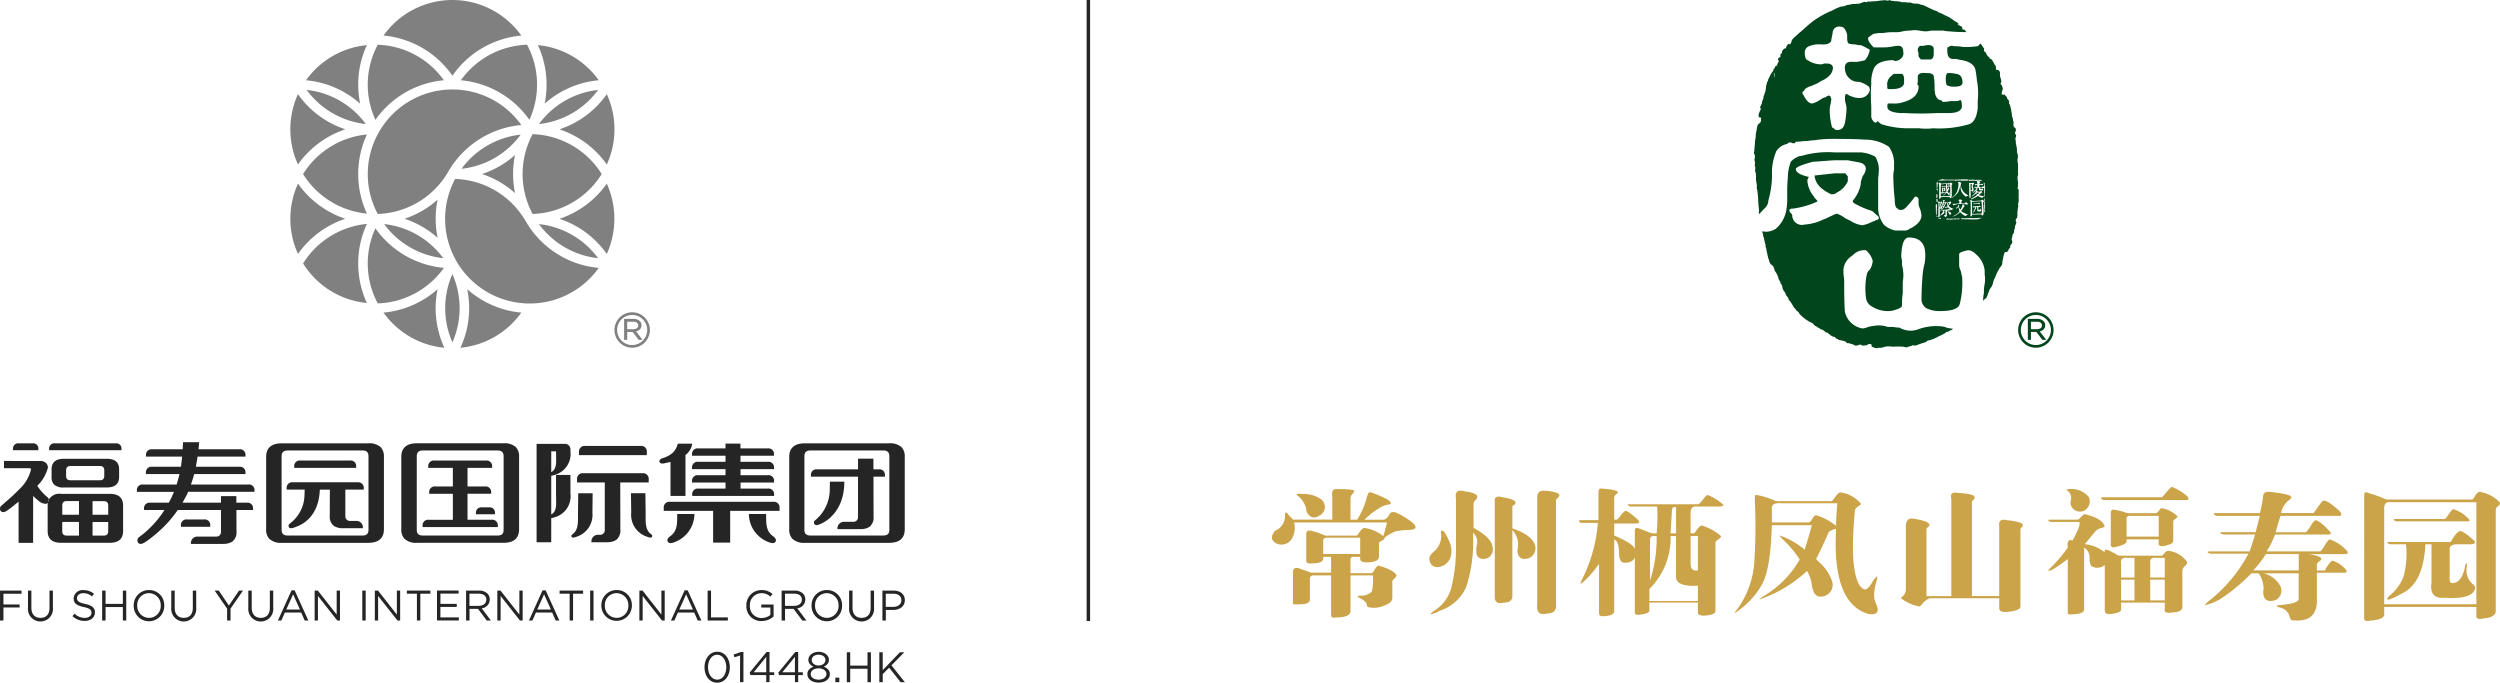 <svg xmlns="http://www.w3.org/2000/svg" width="219.72" height="60" viewBox="0 0 219.72 60">
  <g id="组_134" data-name="组 134" transform="translate(-133.249 299.814)">
    <g id="组_115" data-name="组 115" transform="translate(133.25 -247.954)">
      <path id="路径_786" data-name="路径 786" d="M116.25,153.212h.3v-1.146h1.424V151.8h-1.424v-.94h1.593v-.274h-1.89Z" transform="translate(-116.25 -150.537)" fill="#252525"/>
      <path id="路径_787" data-name="路径 787" d="M122.516,152.111c0,.575-.308.868-.793.868-.5,0-.8-.32-.8-.887v-1.51h-.3v1.529a1.1,1.1,0,1,0,2.191-.022v-1.507h-.3Z" transform="translate(-118.166 -150.537)" fill="#252525"/>
      <path id="路径_788" data-name="路径 788" d="M128.7,151.725c-.578-.125-.713-.264-.713-.512v-.007c0-.237.217-.425.559-.425a1.155,1.155,0,0,1,.759.285l.173-.229a1.376,1.376,0,0,0-.925-.323.776.776,0,0,0-.864.718v.007c0,.432.278.628.883.759.552.116.684.256.684.5v.007c0,.26-.233.447-.586.447a1.251,1.251,0,0,1-.9-.372l-.184.218a1.539,1.539,0,0,0,1.074.421c.522,0,.9-.293.9-.744v-.008C129.562,152.067,129.291,151.853,128.7,151.725Z" transform="translate(-121.219 -150.508)" fill="#252525"/>
      <path id="路径_789" data-name="路径 789" d="M134.05,151.75h-1.518v-1.168h-.3v2.631h.3v-1.184h1.518v1.184h.3v-2.631h-.3Z" transform="translate(-123.255 -150.537)" fill="#252525"/>
      <path id="路径_790" data-name="路径 790" d="M138.515,150.5a1.333,1.333,0,0,0-1.346,1.361v.007a1.342,1.342,0,1,0,2.683-.007v-.008A1.32,1.32,0,0,0,138.515,150.5Zm1.03,1.367a1.033,1.033,0,0,1-1.03,1.078,1.046,1.046,0,0,1-1.038-1.085v-.008a1.033,1.033,0,0,1,1.03-1.079,1.046,1.046,0,0,1,1.038,1.087Z" transform="translate(-125.418 -150.502)" fill="#252525"/>
      <path id="路径_791" data-name="路径 791" d="M144.939,152.111c0,.575-.308.868-.793.868-.5,0-.8-.32-.8-.887v-1.51h-.3v1.529a1.1,1.1,0,1,0,2.191-.022v-1.507h-.3Z" transform="translate(-127.993 -150.537)" fill="#252525"/>
      <path id="路径_792" data-name="路径 792" d="M151.085,151.9l-.887-1.316h-.361l1.093,1.589v1.042h.3v-1.045l1.093-1.586h-.346Z" transform="translate(-130.97 -150.537)" fill="#252525"/>
      <path id="路径_793" data-name="路径 793" d="M156.987,152.111c0,.575-.308.868-.793.868-.5,0-.8-.32-.8-.887v-1.51h-.3v1.529a1.1,1.1,0,1,0,2.191-.022v-1.507h-.3Z" transform="translate(-133.272 -150.537)" fill="#252525"/>
      <path id="路径_794" data-name="路径 794" d="M160.931,150.549l-1.2,2.649h.3l.312-.7h1.432l.308.7h.319l-1.2-2.649Zm-.466,1.686.6-1.341.6,1.341Z" transform="translate(-135.306 -150.523)" fill="#252525"/>
      <path id="路径_795" data-name="路径 795" d="M167.411,152.69l-1.657-2.108h-.278v2.631h.289v-2.157l1.7,2.157h.237v-2.631h-.289Z" transform="translate(-137.823 -150.537)" fill="#252525"/>
      <rect id="矩形_37" data-name="矩形 37" width="0.297" height="2.631" transform="translate(31.841 0.045)" fill="#252525"/>
      <path id="路径_796" data-name="路径 796" d="M176.824,152.69l-1.657-2.108h-.278v2.631h.289v-2.157l1.7,2.157h.237v-2.631h-.289Z" transform="translate(-141.947 -150.537)" fill="#252525"/>
      <path id="路径_797" data-name="路径 797" d="M179.9,150.856h.883v2.357h.3v-2.357h.883v-.274H179.9Z" transform="translate(-144.142 -150.537)" fill="#252525"/>
      <path id="路径_798" data-name="路径 798" d="M184.919,152.021h1.436v-.271h-1.436v-.9h1.6v-.271h-1.9v2.631h1.921v-.271h-1.624Z" transform="translate(-146.213 -150.537)" fill="#252525"/>
      <path id="路径_799" data-name="路径 799" d="M191.244,151.371v-.008a.726.726,0,0,0-.2-.518,1.035,1.035,0,0,0-.748-.263h-1.132v2.631h.3V152.19h.752l.762,1.022h.365l-.808-1.075A.771.771,0,0,0,191.244,151.371Zm-1.786.552v-1.068h.812c.425,0,.672.2.672.519v.008c0,.338-.282.541-.676.541Z" transform="translate(-148.202 -150.537)" fill="#252525"/>
      <path id="路径_800" data-name="路径 800" d="M195.992,152.69l-1.658-2.108h-.278v2.631h.289v-2.157l1.7,2.157h.237v-2.631h-.289Z" transform="translate(-150.348 -150.537)" fill="#252525"/>
      <path id="路径_801" data-name="路径 801" d="M200.195,150.549,199,153.2h.3l.312-.7h1.432l.308.7h.319l-1.2-2.649Zm-.466,1.686.6-1.341.6,1.341Z" transform="translate(-152.512 -150.523)" fill="#252525"/>
      <path id="路径_802" data-name="路径 802" d="M203.8,150.856h.883v2.357h.3v-2.357h.883v-.274H203.8Z" transform="translate(-154.619 -150.537)" fill="#252525"/>
      <rect id="矩形_38" data-name="矩形 38" width="0.297" height="2.631" transform="translate(51.866 0.045)" fill="#252525"/>
      <path id="路径_803" data-name="路径 803" d="M211.673,150.5a1.333,1.333,0,0,0-1.345,1.361v.007a1.342,1.342,0,1,0,2.684-.007v-.008A1.32,1.32,0,0,0,211.673,150.5Zm1.03,1.367a1.034,1.034,0,0,1-1.03,1.078,1.045,1.045,0,0,1-1.037-1.085v-.008a1.033,1.033,0,0,1,1.03-1.079,1.047,1.047,0,0,1,1.038,1.087Z" transform="translate(-157.478 -150.502)" fill="#252525"/>
      <path id="路径_804" data-name="路径 804" d="M218.214,152.69l-1.657-2.108h-.278v2.631h.289v-2.157l1.7,2.157h.237v-2.631h-.289Z" transform="translate(-160.086 -150.537)" fill="#252525"/>
      <path id="路径_805" data-name="路径 805" d="M222.418,150.549l-1.2,2.649h.3l.312-.7h1.432l.308.7h.32l-1.2-2.649Zm-.466,1.686.6-1.341.6,1.341Z" transform="translate(-162.251 -150.523)" fill="#252525"/>
      <path id="路径_806" data-name="路径 806" d="M227.259,150.582h-.3v2.631h1.778v-.274h-1.48Z" transform="translate(-164.768 -150.537)" fill="#252525"/>
      <path id="路径_807" data-name="路径 807" d="M234.327,152.039h.8v.654a1.239,1.239,0,0,1-.759.264,1.016,1.016,0,0,1-1.041-1.094v-.008a1.027,1.027,0,0,1,1-1.079,1.117,1.117,0,0,1,.8.3l.191-.225a1.384,1.384,0,0,0-.981-.349,1.32,1.32,0,0,0-1.319,1.361v.007a1.291,1.291,0,0,0,1.338,1.354,1.593,1.593,0,0,0,1.055-.4v-1.048h-1.086Z" transform="translate(-167.422 -150.502)" fill="#252525"/>
      <path id="路径_808" data-name="路径 808" d="M240.61,151.371v-.008a.727.727,0,0,0-.2-.518,1.036,1.036,0,0,0-.748-.263h-1.132v2.631h.3V152.19h.751l.764,1.022h.364l-.807-1.075A.771.771,0,0,0,240.61,151.371Zm-1.785.552v-1.068h.811c.425,0,.673.2.673.519v.008c0,.338-.282.541-.677.541Z" transform="translate(-169.836 -150.537)" fill="#252525"/>
      <path id="路径_809" data-name="路径 809" d="M244.56,150.5a1.333,1.333,0,0,0-1.345,1.361v.007a1.342,1.342,0,1,0,2.683-.007v-.008A1.32,1.32,0,0,0,244.56,150.5Zm1.03,1.367a1.033,1.033,0,0,1-1.03,1.078,1.045,1.045,0,0,1-1.037-1.085v-.008a1.033,1.033,0,0,1,1.03-1.079,1.046,1.046,0,0,1,1.037,1.087Z" transform="translate(-171.89 -150.502)" fill="#252525"/>
      <path id="路径_810" data-name="路径 810" d="M250.985,152.111c0,.575-.308.868-.793.868-.5,0-.8-.32-.8-.887v-1.51h-.3v1.529a1.1,1.1,0,1,0,2.191-.022v-1.507h-.3Z" transform="translate(-174.466 -150.537)" fill="#252525"/>
      <path id="路径_811" data-name="路径 811" d="M255.283,150.582H254.3v2.631h.3v-.928h.639c.56,0,1.034-.294,1.034-.861v-.007C256.268,150.9,255.876,150.582,255.283,150.582Zm.684.853c0,.345-.286.579-.722.579h-.65v-1.158h.665c.425,0,.707.2.707.573Z" transform="translate(-176.747 -150.537)" fill="#252525"/>
    </g>
    <g id="组_123" data-name="组 123" transform="translate(133.249 -260.947)">
      <g id="组_116" data-name="组 116" transform="translate(0 0.092)">
        <path id="路径_812" data-name="路径 812" d="M123.936,128.147h6.358v-.108a.459.459,0,0,0-.507-.5h-5.344a.459.459,0,0,0-.507.5Z" transform="translate(-119.617 -127.536)" fill="#252525"/>
        <path id="路径_813" data-name="路径 813" d="M118.284,128.147h2.23v-.108a.459.459,0,0,0-.507-.5h-1.217a.459.459,0,0,0-.507.5Z" transform="translate(-117.14 -127.536)" fill="#252525"/>
        <path id="路径_814" data-name="路径 814" d="M130.336,138.718v-2.239c0-.685-.395-1.032-1.173-1.032h-4.285a1.069,1.069,0,0,0-1.066.505,1.521,1.521,0,0,0-.1.388c0,.046-.007.09-.007.138v2.239c0,.685.394,1.032,1.173,1.032h4.285C129.941,139.75,130.336,139.4,130.336,138.718Zm-3.878.4H125.4c-.283,0-.413-.127-.413-.4v-.8h1.468Zm0-1.833H124.99v-.806c0-.272.13-.4.413-.4h1.056Zm2.571,1.434c0,.272-.131.4-.414.4h-.963v-1.2h1.377Zm0-1.434h-1.377v-1.2h.963c.282,0,.414.126.414.4Z" transform="translate(-119.517 -131.003)" fill="#252525"/>
        <path id="路径_815" data-name="路径 815" d="M120.247,134.064a.345.345,0,0,0,.2-.054.275.275,0,0,0,0,.032,1.559,1.559,0,0,1,.1-.389.316.316,0,0,0-.085-.13,4.77,4.77,0,0,1-.683-.685l-.16-.213-.092-.145a3.372,3.372,0,0,0,.934-1.6.5.5,0,0,0-.026-.164.707.707,0,0,0-.1-.195.722.722,0,0,0-.576-.219L116.6,130.3v.639h2.23c.134,0,.145.055.145.107a3.479,3.479,0,0,1-1.057,1.763c-.616.643-1.182,1.092-1.57,1.446a.329.329,0,0,0-.084.123.292.292,0,0,0-.015.1.283.283,0,0,0,.312.317.6.6,0,0,0,.3-.129,4.694,4.694,0,0,0,.4-.287l.59-.475.032-.024V137.5h1.274l.006-4.12.132.123a4.12,4.12,0,0,0,.328.286A.976.976,0,0,0,120.247,134.064Z" transform="translate(-116.249 -128.746)" fill="#252525"/>
        <path id="路径_816" data-name="路径 816" d="M125.4,129.962c-.719,0-1.083.31-1.083.923v.675a.9.9,0,0,0,.22.665,1.168,1.168,0,0,0,.862.258h3.771c.718,0,1.083-.311,1.083-.923v-.675c0-.613-.365-.923-1.083-.923Zm3.548,1.5c0,.265-.129.388-.4.388h-2.553c-.275,0-.4-.123-.4-.388v-.478c0-.265.127-.388.4-.388h2.553c.274,0,.4.124.4.388Z" transform="translate(-119.784 -128.599)" fill="#252525"/>
      </g>
      <g id="组_117" data-name="组 117" transform="translate(12.035 0)">
        <path id="路径_817" data-name="路径 817" d="M146.6,139.453h-1.5a.485.485,0,0,0-.539.529v.115h2.575v-.114A.484.484,0,0,0,146.6,139.453Z" transform="translate(-140.692 -132.667)" fill="#252525"/>
        <path id="路径_818" data-name="路径 818" d="M147.878,133.214a.485.485,0,0,0-.539-.529h-.93l0-.573h-1.35v.573h-3.381l.253-.455.059-.116a2.507,2.507,0,0,0,.137-.274c.015-.034.03-.073.045-.109h5.835v-.114a.485.485,0,0,0-.538-.529h-5.046l.206-.634.032-.119a.977.977,0,0,0,.038-.152l0-.011h4.514v-.114a.484.484,0,0,0-.538-.529h-3.827c0-.015.007-.031.01-.045l.117-.649.026-.2h4.212v-.114a.484.484,0,0,0-.538-.529h-3.588l.005-.041.051-.579h-1.416l-.033.579,0,.041h-2.686a.485.485,0,0,0-.538.529v.114h3.172l-.015.2-.079.649a.407.407,0,0,0-.008.045H139a.484.484,0,0,0-.538.529v.115h2.948c-.022.1-.042.2-.065.283l-.184.634h-2.953a.485.485,0,0,0-.539.529v.114h3.255c-.012.029-.019.057-.031.085l-.065.152a.693.693,0,0,0-.058.128l-.059.134-.238.455h-1.64a.484.484,0,0,0-.538.529v.115h1.794a8.631,8.631,0,0,1-2.189,2.353.475.475,0,0,0-.112.1.311.311,0,0,0-.073.2c0,.208.1.325.3.325.126,0,.4-.093,1.348-.893a11.106,11.106,0,0,0,1.113-1.082,10.451,10.451,0,0,0,.784-1.006h3.8v1.915a.4.4,0,0,1-.389.423h-1.651a.57.57,0,0,0-.6.644h2.86v-.005a1.423,1.423,0,0,0,.789-.206,1.036,1.036,0,0,0,.354-.889l-.007-1.882h1.466Z" transform="translate(-137.673 -127.373)" fill="#252525"/>
      </g>
      <g id="组_118" data-name="组 118" transform="translate(23.393 0.094)">
        <path id="路径_819" data-name="路径 819" d="M168.24,135.09v-6.351a1.2,1.2,0,0,0-.282-.859,1.516,1.516,0,0,0-1.1-.339h-7.577c-.923,0-1.392.4-1.392,1.2v6.351a1.18,1.18,0,0,0,.269.836,1.494,1.494,0,0,0,1.123.361h7.577C167.776,136.287,168.24,135.884,168.24,135.09Zm-1.882.557h-6.574c-.366,0-.537-.159-.537-.5v-6.46c0-.351.171-.515.537-.515h6.574c.359,0,.526.164.526.515v6.46C166.884,135.488,166.718,135.647,166.359,135.647Z" transform="translate(-157.891 -127.541)" fill="#252525"/>
        <path id="路径_820" data-name="路径 820" d="M162.281,130.877h5.442v-.114a.485.485,0,0,0-.539-.529H162.82a.485.485,0,0,0-.539.529Z" transform="translate(-159.814 -128.721)" fill="#252525"/>
        <path id="路径_821" data-name="路径 821" d="M167.871,134.17a.485.485,0,0,0-.539-.529h-5.7a.485.485,0,0,0-.539.529v.115h1.586c-.005.143-.015.361-.029.7a3.2,3.2,0,0,1-1.266,2.274s-.189.133-.1.312c.076.146.259.129.517.029.281-.109,2.1-.615,2.209-3.311h.883c-.006.355-.01,2.294-.01,2.294a1.031,1.031,0,0,0,.356.889,1.422,1.422,0,0,0,.791.206v0h1.762a.569.569,0,0,0-.6-.643h-.55a.4.4,0,0,1-.39-.423v-2.327h1.62Z" transform="translate(-159.293 -130.214)" fill="#252525"/>
      </g>
      <g id="组_119" data-name="组 119" transform="translate(47.162 0.144)">
        <path id="路径_822" data-name="路径 822" d="M201.488,134.152a1.066,1.066,0,0,0,.259-.062,1.911,1.911,0,0,0,1.429-2.084V130.36h-1.267v1.646l.007.458c0,.413.08,1.105-.428,1.371v-3.405a1.1,1.1,0,0,0,.259-.062,1.912,1.912,0,0,0,1.429-2.084h0v-.116a.492.492,0,0,0-.54-.54H200.2v8.649h1.286Zm0-5.867h.421l.007.458c0,.414.08,1.105-.428,1.371Z" transform="translate(-200.202 -127.629)" fill="#252525"/>
        <path id="路径_823" data-name="路径 823" d="M206.084,139.179a2.006,2.006,0,0,0,1.4-2.1l.021-1.725h-1.268l-.021,1.725,0,.469c0,.439-.012,1.084-.47,1.4,0,0-.166.1-.089.24C205.708,139.293,205.866,139.256,206.084,139.179Z" transform="translate(-202.58 -131.015)" fill="#252525"/>
        <path id="路径_824" data-name="路径 824" d="M216.807,139.185c.077-.142-.088-.24-.088-.24-.458-.311-.47-.957-.47-1.4l0-.469-.022-1.725h-1.268l.022,1.725a2.006,2.006,0,0,0,1.4,2.1C216.59,139.256,216.749,139.293,216.807,139.185Z" transform="translate(-206.667 -131.015)" fill="#252525"/>
        <path id="路径_825" data-name="路径 825" d="M206.835,128.762h5.96v-.274a.491.491,0,0,0-.539-.539h-4.882a.491.491,0,0,0-.539.539Z" transform="translate(-203.108 -127.77)" fill="#252525"/>
        <path id="路径_826" data-name="路径 826" d="M209.192,138.287a1.416,1.416,0,0,0,.792-.211,1.062,1.062,0,0,0,.354-.907l-.009-4.135h2.5v-.274a.492.492,0,0,0-.54-.539h-5.217a.491.491,0,0,0-.54.539v.274h2.437V137.2a.4.4,0,0,1-.39.431H208.4a.579.579,0,0,0-.6.657h1.392Z" transform="translate(-202.978 -129.642)" fill="#252525"/>
      </g>
      <g id="组_120" data-name="组 120" transform="translate(35.272 0.094)">
        <path id="路径_827" data-name="路径 827" d="M180.428,136.287h7.578c.916,0,1.38-.4,1.38-1.2v-6.351a1.2,1.2,0,0,0-.282-.859,1.516,1.516,0,0,0-1.1-.339h-7.578c-.923,0-1.392.4-1.392,1.2v6.351a1.175,1.175,0,0,0,.27.836A1.492,1.492,0,0,0,180.428,136.287Zm-.035-7.6c0-.351.171-.515.538-.515H187.5c.359,0,.526.164.526.515v6.46c0,.343-.168.5-.526.5H180.93c-.367,0-.538-.159-.538-.5Z" transform="translate(-179.036 -127.541)" fill="#252525"/>
        <path id="路径_828" data-name="路径 828" d="M182.363,136.082h6.611v-.115a.484.484,0,0,0-.539-.527h-2.123v-2.285h2.077v-.114a.485.485,0,0,0-.539-.529h-1.538v-1.634h2.162v-.113a.486.486,0,0,0-.54-.53H183.4a.486.486,0,0,0-.54.53v.114h2.162v1.634h-1.538a.485.485,0,0,0-.54.529v.115h2.078v2.285H182.9a.484.484,0,0,0-.539.527Z" transform="translate(-180.494 -128.721)" fill="#252525"/>
        <path id="路径_829" data-name="路径 829" d="M191.221,137.56a.461.461,0,0,0-.512.5v.109h1.671v-.108a.461.461,0,0,0-.512-.5Z" transform="translate(-184.151 -131.932)" fill="#252525"/>
      </g>
      <g id="组_121" data-name="组 121" transform="translate(69.369 0.094)">
        <path id="路径_830" data-name="路径 830" d="M249.623,131.411a.485.485,0,0,0-.539-.529h-.471l0-.937h-1.354v.937h-3.6a.484.484,0,0,0-.539.529v.115h4.137v3.546a.4.4,0,0,1-.39.423h-.812a.569.569,0,0,0-.6.643h2.023v0a1.439,1.439,0,0,0,.792-.206,1.032,1.032,0,0,0,.354-.89l-.007-3.513h1.008Z" transform="translate(-241.217 -128.594)" fill="#252525"/>
        <path id="路径_831" data-name="路径 831" d="M244.992,133.543l-.013.819a3.5,3.5,0,0,1-1.288,2.58.23.23,0,0,0,.186.414c.194-.017,2.388-.763,2.384-3.813Z" transform="translate(-241.424 -130.171)" fill="#252525"/>
        <path id="路径_832" data-name="路径 832" d="M249.6,127.88a1.515,1.515,0,0,0-1.1-.339h-7.378c-.925,0-1.393.4-1.393,1.2v6.351a1.172,1.172,0,0,0,.269.836,1.5,1.5,0,0,0,1.124.361H248.5c.916,0,1.381-.4,1.381-1.2v-6.351A1.2,1.2,0,0,0,249.6,127.88Zm-1.074,7.265c0,.343-.167.5-.527.5h-6.4c-.367,0-.537-.159-.537-.5v-6.46c0-.351.17-.515.537-.515H248c.36,0,.527.164.527.515Z" transform="translate(-239.733 -127.541)" fill="#252525"/>
      </g>
      <g id="组_122" data-name="组 122" transform="translate(57.949 0.12)">
        <path id="路径_833" data-name="路径 833" d="M230.268,137.223a.488.488,0,0,0-.55-.529H220.64a.488.488,0,0,0-.549.529v.269h4.338v2.789h1.5v-2.789h4.339Z" transform="translate(-219.704 -131.578)" fill="#252525"/>
        <path id="路径_834" data-name="路径 834" d="M225.091,131.542a.488.488,0,0,0-.549.529v.114h7.2v-.114a.488.488,0,0,0-.549-.529h-2.4v-.535h2.945v-.114a.488.488,0,0,0-.549-.53h-2.4v-.534h2.945v-.114a.488.488,0,0,0-.549-.529h-2.4v-.534h2.945v-.114a.488.488,0,0,0-.549-.529h-2.4v-.422h-1.311v.422h-2.395a.488.488,0,0,0-.549.529v.115h2.944v.534h-2.395a.488.488,0,0,0-.549.529v.115h2.944v.534h-2.395a.488.488,0,0,0-.549.53v.114h2.944v.535Z" transform="translate(-221.655 -127.587)" fill="#252525"/>
        <path id="路径_835" data-name="路径 835" d="M219.827,129.322c.063-.014.28-.053.558-.13v2.992H221.7v-3.6a1.466,1.466,0,0,0,.592-.993l-1.269.005a1.762,1.762,0,0,1-.4.761,2.443,2.443,0,0,1-.994.53s-.259.094-.216.292C219.439,129.311,219.606,129.375,219.827,129.322Z" transform="translate(-219.404 -127.587)" fill="#252525"/>
        <path id="路径_836" data-name="路径 836" d="M223.037,138.6h-1.516l0,.287c0,.806-.087,1.28-.6,1.661,0,0-.345.214-.243.454.072.172.287.206.621.07A2.661,2.661,0,0,0,223.037,138.6Z" transform="translate(-219.954 -132.415)" fill="#252525"/>
        <path id="路径_837" data-name="路径 837" d="M235.526,140.551c-.51-.38-.6-.855-.6-1.661l0-.287h-1.517a2.663,2.663,0,0,0,1.738,2.472c.335.136.55.1.622-.07C235.871,140.765,235.526,140.551,235.526,140.551Z" transform="translate(-225.541 -132.415)" fill="#252525"/>
      </g>
    </g>
    <rect id="矩形_39" data-name="矩形 39" width="0.305" height="54.581" transform="translate(228.751 -299.814)" fill="#252525"/>
    <path id="路径_838" data-name="路径 838" d="M175.552,73.273a8.266,8.266,0,0,1,6.422-4.1,7.438,7.438,0,0,0-12.62,7.818A7.433,7.433,0,0,0,175.552,73.273Zm2.969.21a8.273,8.273,0,0,1,2.9,1.675,8.325,8.325,0,0,1,0-3.35A8.259,8.259,0,0,1,178.521,73.482Zm-6.812,3.927a8.342,8.342,0,0,1,2.908,1.679,8.262,8.262,0,0,1,0-3.353A8.29,8.29,0,0,1,171.709,77.409Zm5.008-4.39a7.431,7.431,0,0,0,5.2-3A7.432,7.432,0,0,0,176.717,73.019Zm-1.548-7.78a7.44,7.44,0,0,0-5.815-3.121,7.441,7.441,0,0,0-.205,6.6A8.273,8.273,0,0,1,175.169,65.239Zm8.854,2.06a8.245,8.245,0,0,1,4.756-2.06,7.431,7.431,0,0,0-5.35-3.089,8.312,8.312,0,0,1,.593,5.149Zm2.417,3.671a7.408,7.408,0,0,0-3.476-.993,7.444,7.444,0,0,0,0,7.013,7.444,7.444,0,0,0,6.073-3.506A7.4,7.4,0,0,0,186.439,70.97Zm2.284-4.882a7.428,7.428,0,0,0-5.2,3A7.431,7.431,0,0,0,188.724,66.088Zm-3.4,3.464a8.348,8.348,0,0,1,1.536.691,8.246,8.246,0,0,1,2.626,2.4,7.428,7.428,0,0,0,0-6.18A8.24,8.24,0,0,1,185.323,69.552Zm-9.408-4.712a8.283,8.283,0,0,1,6.058-3.53,7.435,7.435,0,0,0-12.115,0,8.28,8.28,0,0,1,6.057,3.53Zm.747.4a8.269,8.269,0,0,1,6.02,3.475,7.438,7.438,0,0,0-.205-6.6,7.44,7.44,0,0,0-5.815,3.121Zm-1.547,15.639a7.437,7.437,0,0,0-5.2-3A7.43,7.43,0,0,0,175.114,80.878Zm-8.607-3.465a8.3,8.3,0,0,1-4.163-3.09,7.433,7.433,0,0,0,0,6.18A8.245,8.245,0,0,1,166.507,77.413ZM177.215,83.6a8.24,8.24,0,0,1-.594,5.15,7.43,7.43,0,0,0,5.352-3.09,8.252,8.252,0,0,1-3.391-1.075A8.369,8.369,0,0,1,177.215,83.6Zm5.141-5.973a7.433,7.433,0,0,0-6.2-3.715,7.437,7.437,0,0,0,12.619,7.818A8.265,8.265,0,0,1,182.356,77.623Zm-6.441,10.651a7.429,7.429,0,0,0,0-6.006A7.434,7.434,0,0,0,175.915,88.273Zm10.944-11.551a8.316,8.316,0,0,1-1.536.691,8.239,8.239,0,0,1,4.163,3.091,7.522,7.522,0,0,0,0-6.183A8.236,8.236,0,0,1,186.859,76.722ZM174.615,83.6a8.343,8.343,0,0,1-1.366.985,8.252,8.252,0,0,1-3.391,1.075,7.431,7.431,0,0,0,5.352,3.09A8.245,8.245,0,0,1,174.615,83.6Zm14.109-2.717a7.429,7.429,0,0,0-5.2-3A7.432,7.432,0,0,0,188.724,80.878ZM168.4,77.866a7.429,7.429,0,0,0-5.606,3.473,7.426,7.426,0,0,0,5.606,3.476,8.291,8.291,0,0,1,0-6.949Zm-5.294-11.778a7.431,7.431,0,0,0,5.2,3A7.428,7.428,0,0,0,163.106,66.088Zm1.865,4.155a8.348,8.348,0,0,1,1.536-.691,8.245,8.245,0,0,1-4.163-3.09,7.433,7.433,0,0,0,0,6.18A8.249,8.249,0,0,1,164.971,70.243Zm3.43-.236a7.438,7.438,0,0,0-5.609,3.476,7.442,7.442,0,0,0,5.61,3.476,8.288,8.288,0,0,1,0-6.951Zm6.768,11.72a8.27,8.27,0,0,1-6.02-3.476,7.438,7.438,0,0,0,.205,6.6,7.442,7.442,0,0,0,5.815-3.12Zm-7.531-16.1a8.248,8.248,0,0,1,.763-3.475,7.431,7.431,0,0,0-5.35,3.089,8.242,8.242,0,0,1,4.756,2.06A8.331,8.331,0,0,1,167.638,65.625Z" transform="translate(-2.906 -358)" fill="gray"/>
    <g id="组_124" data-name="组 124" transform="translate(195.168 -242.535)">
      <path id="路径_839" data-name="路径 839" d="M227.579,162.869a.98.98,0,0,1-.46-.107,1.064,1.064,0,0,1-.35-.293,1.358,1.358,0,0,1-.221-.43,1.716,1.716,0,0,1-.077-.522v-.007a1.723,1.723,0,0,1,.079-.522,1.359,1.359,0,0,1,.226-.434,1.092,1.092,0,0,1,.351-.295.96.96,0,0,1,.461-.109.971.971,0,0,1,.457.107,1.066,1.066,0,0,1,.35.293,1.368,1.368,0,0,1,.222.433,1.734,1.734,0,0,1,.077.52v.008a1.7,1.7,0,0,1-.079.524,1.379,1.379,0,0,1-.224.433,1.083,1.083,0,0,1-.351.295A.972.972,0,0,1,227.579,162.869Zm.008-.267a.639.639,0,0,0,.333-.089.811.811,0,0,0,.252-.238,1.118,1.118,0,0,0,.158-.346,1.546,1.546,0,0,0,.054-.414v-.007a1.487,1.487,0,0,0-.056-.413,1.165,1.165,0,0,0-.162-.349.845.845,0,0,0-.254-.241.622.622,0,0,0-.333-.09.633.633,0,0,0-.333.089.8.8,0,0,0-.251.237,1.169,1.169,0,0,0-.16.345,1.519,1.519,0,0,0-.056.415v.008a1.527,1.527,0,0,0,.056.413,1.167,1.167,0,0,0,.162.349.845.845,0,0,0,.256.242A.641.641,0,0,0,227.587,162.6Z" transform="translate(-226.471 -160.148)" fill="#252525"/>
      <path id="路径_840" data-name="路径 840" d="M231.594,160.5l-.5.154-.071-.24.644-.221h.221v2.65h-.3Z" transform="translate(-228.468 -160.169)" fill="#252525"/>
      <path id="路径_841" data-name="路径 841" d="M234.985,162.221H233.6l-.075-.215,1.488-1.811h.26v1.777h.409v.248h-.409v.624h-.286Zm0-.248v-1.357l-1.1,1.357Z" transform="translate(-229.561 -160.169)" fill="#252525"/>
      <path id="路径_842" data-name="路径 842" d="M239.474,162.221h-1.387l-.075-.215,1.489-1.811h.26v1.777h.409v.248h-.409v.624h-.286Zm0-.248v-1.357l-1.105,1.357Z" transform="translate(-231.529 -160.169)" fill="#252525"/>
      <path id="路径_843" data-name="路径 843" d="M243.549,162.868a1.328,1.328,0,0,1-.39-.055,1.015,1.015,0,0,1-.313-.152.715.715,0,0,1-.208-.235.619.619,0,0,1-.075-.3v-.008a.56.56,0,0,1,.152-.4.992.992,0,0,1,.388-.248,1.055,1.055,0,0,1-.173-.1.772.772,0,0,1-.144-.131.556.556,0,0,1-.1-.167.579.579,0,0,1-.035-.207v-.007a.549.549,0,0,1,.073-.278.748.748,0,0,1,.2-.222.914.914,0,0,1,.285-.145,1.194,1.194,0,0,1,.688,0,.918.918,0,0,1,.285.145.748.748,0,0,1,.2.222.547.547,0,0,1,.074.278v.007a.58.58,0,0,1-.036.207.573.573,0,0,1-.1.167.785.785,0,0,1-.146.131,1.028,1.028,0,0,1-.174.1,1.012,1.012,0,0,1,.386.248.553.553,0,0,1,.154.395v.008a.627.627,0,0,1-.075.306.713.713,0,0,1-.208.235,1.026,1.026,0,0,1-.313.152A1.332,1.332,0,0,1,243.549,162.868Zm0-.26a1,1,0,0,0,.29-.039.694.694,0,0,0,.217-.107.485.485,0,0,0,.135-.156.4.4,0,0,0,.047-.19v-.007a.384.384,0,0,0-.055-.2.518.518,0,0,0-.147-.158.734.734,0,0,0-.219-.1.983.983,0,0,0-.539,0,.765.765,0,0,0-.221.1.49.49,0,0,0-.147.158.4.4,0,0,0-.052.2v.007a.4.4,0,0,0,.047.19.487.487,0,0,0,.136.156.7.7,0,0,0,.217.107A1,1,0,0,0,243.549,162.608Zm0-1.244a.769.769,0,0,0,.235-.035.634.634,0,0,0,.192-.1.458.458,0,0,0,.128-.15.417.417,0,0,0,.047-.2v-.008a.373.373,0,0,0-.045-.18.464.464,0,0,0-.126-.144.594.594,0,0,0-.192-.1.863.863,0,0,0-.478,0,.624.624,0,0,0-.192.094.442.442,0,0,0-.126.145.383.383,0,0,0-.045.182v.008a.412.412,0,0,0,.047.2.443.443,0,0,0,.128.15.63.63,0,0,0,.191.1A.774.774,0,0,0,243.551,161.364Z" transform="translate(-233.523 -160.154)" fill="#252525"/>
      <path id="路径_844" data-name="路径 844" d="M246.944,164.209h.346v.4h-.346Z" transform="translate(-235.443 -161.928)" fill="#252525"/>
      <path id="路径_845" data-name="路径 845" d="M248.731,160.228h.3V161.4h1.519v-1.169h.3v2.631h-.3v-1.184h-1.519v1.184h-.3Z" transform="translate(-236.226 -160.183)" fill="#252525"/>
      <path id="路径_846" data-name="路径 846" d="M253.816,160.228h.3V161.8l1.511-1.571h.384l-1.127,1.15,1.176,1.481h-.372l-1.011-1.275-.56.568v.707h-.3Z" transform="translate(-238.454 -160.183)" fill="#252525"/>
    </g>
    <g id="组_126" data-name="组 126" transform="translate(287.387 -299.814)">
      <path id="路径_847" data-name="路径 847" d="M401.92,85.3l-1.776.19q.063,1.014,1.459,1.649h.063a.7.7,0,0,0,.317-.063.748.748,0,0,1,.19-.127,2,2,0,0,0,.888-.951v-.444c-.127-.127-.19-.211-.19-.253Z" transform="translate(-394.799 -70.067)" fill="#00451c" fill-rule="evenodd"/>
      <path id="路径_848" data-name="路径 848" d="M416.555,66.5h.845c.187-.046.281-.211.281-.492v-.422c0-.234-.166-.352-.493-.352a1.953,1.953,0,0,0-.421.07h-.282a.414.414,0,0,0-.211.352v.07l.07.211v.281A1.97,1.97,0,0,0,416.555,66.5Z" transform="translate(-401.867 -61.272)" fill="#00451c" fill-rule="evenodd"/>
      <path id="路径_849" data-name="路径 849" d="M421.573,69.685a2.986,2.986,0,0,0-.7-.071c-.141,0-.211.188-.211.563a2.068,2.068,0,0,0,.07.493,1.315,1.315,0,0,0,.7.14c.469,0,.7-.116.7-.352C422.136,69.99,421.947,69.731,421.573,69.685Z" transform="translate(-403.79 -63.194)" fill="#00451c" fill-rule="evenodd"/>
      <path id="路径_850" data-name="路径 850" d="M412.707,73.125h.352a25.93,25.93,0,0,0,2.745,0h1.056q1.336,0,1.2-.774a1.168,1.168,0,0,0-.07-.352h-.141a.551.551,0,0,1-.211.07h-.563a3.237,3.237,0,0,1-.633.07h-.07c-.048-.093-.095-.14-.141-.14-.188-.047-.281-.094-.281-.141-.188-.141-.281-.469-.281-.986a5.363,5.363,0,0,0-.071-.985c-.047-.186-.236-.281-.563-.281h-.141c-.422-.046-.657.048-.7.281v.493c-.047.14-.047.235,0,.281l.07.07v.14q-.07.916-1.267,1.267a2.4,2.4,0,0,1-.985.142h-.422c-.047,0-.07.094-.07.281Q411.511,73.055,412.707,73.125Z" transform="translate(-399.781 -63.185)" fill="#00451c" fill-rule="evenodd"/>
      <path id="路径_851" data-name="路径 851" d="M412.989,70.584v-.493q-.071-.351-.211-.352h-.634c-.141.047-.211.094-.211.14a.923.923,0,0,0-.422.915v.211l.07.07Q412.848,71.148,412.989,70.584Z" transform="translate(-399.781 -63.249)" fill="#00451c" fill-rule="evenodd"/>
      <g id="组_125" data-name="组 125" transform="translate(0 0)">
        <path id="路径_852" data-name="路径 852" d="M419.191,89.564h.011l-.007-.009Z" transform="translate(-403.147 -71.933)" fill="#00451c" fill-rule="evenodd"/>
        <path id="路径_853" data-name="路径 853" d="M420.65,87.016c0,.029-.02.029-.02.041s.032.035.032.049a.139.139,0,0,1,.019.029c-.028.047-.076.047-.126.047a.193.193,0,0,0-.025,0c-.1,0-.1,0-.1.038,0,.019.006.024.006.038,0,.043,0,.144.03.144.011,0,.03-.049.045-.087,0-.016-.009-.036-.012-.057a.022.022,0,0,1,.022-.01h.035c.022.033.057.035.057.078a.384.384,0,0,1-.047.136c-.018.017-.029.057-.047.076s-.044.063-.044.082c-.009,0,.018.031.034.047s.044.066.085.066.019-.052.067-.076c0,.06-.009.1-.009.147,0,.033.009.062.009.094a.054.054,0,0,1-.035.052c-.054-.017-.1-.1-.136-.137-.018-.016-.043-.063-.073-.076a.086.086,0,0,0-.058.014c-.015.014-.082.076-.094.09-.064.038-.11.1-.182.13-.006,0-.01,0-.01-.011a.25.25,0,0,0,.019-.028c.03-.021.089-.09.115-.09a.285.285,0,0,0,.1-.142c0-.014,0-.014-.019-.014-.1,0-.248.113-.308.113-.016,0-.065-.057-.085-.057s-.01.039-.014.048v.2c0,.046.025.047.071.047,0,0,.029-.01.033-.01.056,0,.136-.01.243-.01a.088.088,0,0,1,.038.006c.1,0,.212-.006.319-.01.04,0,.1-.006.117-.044v-.085a.032.032,0,0,0,.01-.024c0-.005,0-.01,0-.016a.031.031,0,0,1,.008-.022c0-.056-.009-.12-.009-.142a1.15,1.15,0,0,1,0-.133.044.044,0,0,0,0-.019l0-.144v-.133a.478.478,0,0,0-.01-.095.023.023,0,0,1,0-.014s0-.011,0-.029,0-.08,0-.175a.061.061,0,0,0-.054-.019c-.013,0-.066,0-.066.019S420.65,86.975,420.65,87.016Z" transform="translate(-403.448 -70.779)" fill="#00451c" fill-rule="evenodd"/>
        <rect id="矩形_41" data-name="矩形 41" width="0.008" height="0.006" transform="translate(16.059 17.592)" fill="#00451c"/>
        <path id="路径_854" data-name="路径 854" d="M423.469,91.552s0,0,0,0,0,0,0,0,0,.005,0,.005S423.469,91.555,423.469,91.552Z" transform="translate(-405.018 -72.806)" fill="#00451c" fill-rule="evenodd"/>
        <path id="路径_855" data-name="路径 855" d="M420.849,88.077s0,0,0,.007,0,0,0,0l0,0C420.851,88.079,420.851,88.077,420.849,88.077Z" transform="translate(-403.872 -71.285)" fill="#00451c" fill-rule="evenodd"/>
        <path id="路径_856" data-name="路径 856" d="M419.26,91.2h.008v-.009l-.012.006h0Z" transform="translate(-403.175 -72.651)" fill="#00451c" fill-rule="evenodd"/>
        <path id="路径_857" data-name="路径 857" d="M420.3,90.13c0-.015.048-.039.048-.095-.014,0,.032-.035.032-.057s-.024-.01-.038-.01-.119-.006-.114.043l.044.043c0,.025.02.025.02.047a.048.048,0,0,1-.035.038c-.047,0-.023-.076-.062-.076-.023,0-.037.035-.037.057s.042.095.087.095S420.3,90.161,420.3,90.13Z" transform="translate(-403.57 -72.114)" fill="#00451c" fill-rule="evenodd"/>
        <path id="路径_858" data-name="路径 858" d="M420.671,91.54c.026,0,.038-.028.038-.047A.047.047,0,0,0,420.671,91.54Z" transform="translate(-403.795 -72.782)" fill="#00451c" fill-rule="evenodd"/>
        <path id="路径_859" data-name="路径 859" d="M419.689,90.185a.745.745,0,0,1,.009.1.033.033,0,0,0,.028.016c.038,0,.057,0,.057-.032,0-.075-.047-.134-.047-.218,0,0,.009-.024.009-.028s.015-.011.015-.043.028-.052.028-.081-.019-.024-.033-.024-.071.008-.071.048v.125l.005.01Z" transform="translate(-403.362 -72.074)" fill="#00451c" fill-rule="evenodd"/>
        <path id="路径_860" data-name="路径 860" d="M423.469,91.5s0,0,0,0,0,0,0,0,0,.005,0,.005S423.469,91.5,423.469,91.5Z" transform="translate(-405.018 -72.784)" fill="#00451c" fill-rule="evenodd"/>
        <path id="路径_861" data-name="路径 861" d="M421.534,87.69v-.01s0,0,0,0S421.529,87.69,421.534,87.69Z" transform="translate(-404.171 -71.112)" fill="#00451c" fill-rule="evenodd"/>
        <path id="路径_862" data-name="路径 862" d="M421.348,86.853v0s0-.006,0-.006-.005,0-.005.006S421.343,86.853,421.348,86.853Z" transform="translate(-404.089 -70.744)" fill="#00451c" fill-rule="evenodd"/>
        <path id="路径_863" data-name="路径 863" d="M419.237,89.361v.012h0Z" transform="translate(-403.167 -71.848)" fill="#00451c" fill-rule="evenodd"/>
        <path id="路径_864" data-name="路径 864" d="M419.751,86.774s0,0,0,0-.005,0-.005,0l.005,0Z" transform="translate(-403.388 -70.712)" fill="#00451c" fill-rule="evenodd"/>
        <path id="路径_865" data-name="路径 865" d="M420.266,87.873c.045,0,.07-.013.07-.06,0-.12-.014-.115-.047-.115s-.057.009-.057.071C420.232,87.8,420.221,87.873,420.266,87.873Z" transform="translate(-403.602 -71.119)" fill="#00451c" fill-rule="evenodd"/>
        <path id="路径_866" data-name="路径 866" d="M419.884,87.713c.066,0,.138-.019.2-.019s.129-.028.189-.028c.019,0,.035,0,.047,0s.054-.041.054-.057c0-.046-.006-.1-.006-.155-.019-.008-.021-.1-.028-.144,0-.014-.01-.076-.01-.09s-.01-.014-.022-.019c-.047,0-.134.01-.133.01-.063.005-.125.005-.186.01a.056.056,0,0,1-.052-.033c0-.017,0-.022.011-.022l.022,0c-.006,0,.111-.01.187-.01l.085,0a.358.358,0,0,0,.069-.006c.029-.005.029-.052.029-.071,0-.042.012-.114-.038-.114-.1,0-.194.029-.29.029-.014,0-.09.009-.1.009-.037,0-.026.152-.029.2,0,.006-.009.123-.009.2,0,.1,0,.194,0,.29Zm.109-.395,0-.029a.086.086,0,0,1,.066.038.327.327,0,0,0,.1-.005c.029,0,.038-.033.057-.033a.076.076,0,0,1,.054.029V87.4a.065.065,0,0,1,0,.02c0,.028,0,.053,0,.082s0,.031,0,.051c0,.044-.041.035-.085.035a.207.207,0,0,0-.1.019c-.014.013-.038.06-.057.06s-.035-.058-.039-.06Z" transform="translate(-403.444 -70.801)" fill="#00451c" fill-rule="evenodd"/>
        <path id="路径_867" data-name="路径 867" d="M419.383,87.923h-.019l.019.006Z" transform="translate(-403.222 -71.218)" fill="#00451c" fill-rule="evenodd"/>
        <path id="路径_868" data-name="路径 868" d="M419.372,86.644h0v-.009l-.011.009h.007Z" transform="translate(-403.222 -70.653)" fill="#00451c" fill-rule="evenodd"/>
        <path id="路径_869" data-name="路径 869" d="M419.2,89.213l-.007,0,0,0,0,.006Z" transform="translate(-403.147 -71.782)" fill="#00451c" fill-rule="evenodd"/>
        <path id="路径_870" data-name="路径 870" d="M420.877,87v.016a.139.139,0,0,0-.025.095c.012.019.043.014.06.014s.088-.01.088-.03a.084.084,0,0,1-.029-.066c0-.018-.013-.092-.047-.1s-.1.01-.1.029S420.879,86.985,420.877,87Z" transform="translate(-403.862 -70.781)" fill="#00451c" fill-rule="evenodd"/>
        <path id="路径_871" data-name="路径 871" d="M419.237,88.65v0l0,0Z" transform="translate(-403.167 -71.536)" fill="#00451c" fill-rule="evenodd"/>
        <path id="路径_872" data-name="路径 872" d="M420.779,88.212l-.006.006h.006Z" transform="translate(-403.84 -71.344)" fill="#00451c" fill-rule="evenodd"/>
        <rect id="矩形_42" data-name="矩形 42" width="0.004" height="0.003" transform="translate(16.097 17.202)" fill="#00451c"/>
        <path id="路径_873" data-name="路径 873" d="M420.82,88.1l-.006-.006c0,.011-.015.03-.013.038A.037.037,0,0,0,420.82,88.1Z" transform="translate(-403.852 -71.293)" fill="#00451c" fill-rule="evenodd"/>
        <path id="路径_874" data-name="路径 874" d="M420.73,87.559v-.005l0,0S420.727,87.559,420.73,87.559Z" transform="translate(-403.82 -71.056)" fill="#00451c" fill-rule="evenodd"/>
        <path id="路径_875" data-name="路径 875" d="M426.157,91.13v.006h0Z" transform="translate(-406.199 -72.623)" fill="#00451c" fill-rule="evenodd"/>
        <path id="路径_876" data-name="路径 876" d="M426.165,91.16l0,0,0,0,0,0Z" transform="translate(-406.199 -72.636)" fill="#00451c" fill-rule="evenodd"/>
        <path id="路径_877" data-name="路径 877" d="M425.668,90.783s0,0,0,0v-.01S425.668,90.779,425.668,90.783Z" transform="translate(-405.985 -72.468)" fill="#00451c" fill-rule="evenodd"/>
        <rect id="矩形_43" data-name="矩形 43" width="0.005" height="0.013" transform="translate(19.137 17.877)" fill="#00451c"/>
        <path id="路径_878" data-name="路径 878" d="M425.364,90.037a.006.006,0,0,0,0-.006s0,0,0,.006l0,0Z" transform="translate(-405.848 -72.142)" fill="#00451c" fill-rule="evenodd"/>
        <path id="路径_879" data-name="路径 879" d="M425.995,89.641v-.015h-.015A.015.015,0,0,0,425.995,89.641Z" transform="translate(-406.122 -71.964)" fill="#00451c" fill-rule="evenodd"/>
        <path id="路径_880" data-name="路径 880" d="M425.623,90.541s0-.147,0-.233a.278.278,0,0,1,0-.061c0-.033,0-.062,0-.09,0-.059,0-.1,0-.149,0-.012-.01-.117-.01-.133v-.012c0-.007,0-.044,0-.049-.012-.082.007-.137-.066-.137-.269,0-.338.024-.485.024,0,0-.06.005-.094.005-.018,0-.062.014-.1.014l-.009-.01c-.014,0-.023.014-.033.014-.065,0-.071.029-.071.066,0,.138.015.264.015.4,0,.061-.005.128-.005.189,0,.017.005.038.005.057v.3c0,.041.019.049.047.049.072,0,.151-.005.232-.005.007,0,.016-.006.019-.006.093,0,.146-.01.218-.01.1,0,.206,0,.305-.01.028-.009.028-.075.033-.1,0,0,0-.078,0-.089V90.56Zm-.727-.677h.009l.081,0H425a.031.031,0,0,1,.023.006c.017,0,.037-.009.057-.009l.047,0,.069-.01h.073a.429.429,0,0,0,.119-.057.1.1,0,0,1,.076.066.072.072,0,0,1-.058.054c-.018,0-.033-.01-.049-.01s-.037,0-.05,0-.035,0-.047,0a1.025,1.025,0,0,1-.149.01c-.023,0-.061.01-.084.01s-.1-.007-.1.01c-.028,0-.028-.025-.038-.044a.3.3,0,0,1-.028-.023C424.864,89.864,424.887,89.864,424.9,89.864Zm.627.7-.09.006a.128.128,0,0,1-.057-.01c-.021,0-.043.013-.066.013s-.054-.029-.073-.048-.009-.028-.012-.041v-.187l-.006-.014v-.071s-.01-.024-.022-.024c-.034,0-.1,0-.1.024a.094.094,0,0,0,.025.038.284.284,0,0,0-.025.08,1.945,1.945,0,0,0-.088.185c0,.006-.016.016-.016.019,0,.024-.037.048-.039.057l-.061.063a.112.112,0,0,1-.033,0c0-.048.043-.089.066-.133,0-.041.047-.08.047-.118a.706.706,0,0,0,.066-.18c.006-.005,0-.019-.022-.019a.962.962,0,0,0-.153.019c-.022,0-.015-.027-.015-.043s-.013-.019-.009-.049a2.2,2.2,0,0,1,.291-.019c.05,0,.1-.01.151-.013.01,0,.039-.006.042-.006a.115.115,0,0,0,.072-.019s.033-.02.038-.02l.014,0a.8.8,0,0,0,.072.079c0,.039-.029.039-.057.039s-.038-.005-.053-.005-.1.005-.1.024.016.028.016.043-.009.038-.009.057V90.4c.019.033.047.033.085.033s.047-.012.066-.043a.389.389,0,0,1,.042-.09l.005,0a.3.3,0,0,1,.009.043c0,.053.028.1.028.152C425.557,90.531,425.552,90.551,425.524,90.56Z" transform="translate(-405.585 -71.986)" fill="#00451c" fill-rule="evenodd"/>
        <path id="路径_881" data-name="路径 881" d="M413.809,74.752l.014-.1.028-.1-.014-.1.014-.112v-.126l-.014-.112L413.823,74l-.014-.112v-.1l.014-.112.028-.112.014-.1-.014-.1-.014-.084.014-.1v-.573l-.014-.07-.013-.07-.014-.07V72.18l.014-.07.013-.07v-.21l-.013-.1-.056-.1v-.112l-.014-.125v-.112l-.014-.126-.028-.112-.013-.111-.028-.112-.014-.1V70.6l-.014-.056-.014-.07v-.181l.028-.056.028-.07v-.084l-.028-.07-.056-.07-.014-.07.014-.056.028-.07.028-.056v-.154l-.028-.084-.07-.056-.042-.042-.042-.042-.015-.07-.014-.07V69.1l.014-.07v-.14l-.028-.056-.014-.056-.014-.07v-.056l-.013-.056-.015-.056-.027-.056-.028-.056v-.1l-.014-.1-.014-.112-.014-.1-.014-.1-.028-.1-.014-.1-.028-.1-.014-.084-.028-.084-.028-.084-.055-.056v-.2l-.015-.056-.028-.056-.042-.042-.042-.056-.042-.042-.014-.111-.07-.084-.07-.07-.056-.084h-.154l-.069-.013-.057-.028v-.056l.014-.056.014-.07.014-.056.014-.07.013-.056.028-.07.014-.056-.07-.224-.042-.084-.07-.07-.028-.07.056-.084.014-.07v-.07l-.014-.084-.013-.07-.028-.07-.015-.07-.028-.07-.014-.07v-.266l-.013-.07-.014-.056-.043-.056-.042-.056-.042-.042h-.056l-.055.028h-.043l-.027-.084-.027-.1v-.1l-.014-.1-.057-.056-.056-.07-.042-.084-.028-.07-.07-.1-.055-.112-.07-.084-.1-.042-.046-.023a.237.237,0,0,0-.022-.049c-.065-.106-.2-.161-.288-.383s0,0-.186-.218l-.017-.025h0l.014-.1v-.084l-.042-.07-.055-.07-.043-.07-.055-.07-.029-.056-.056-.056-.042-.042-.022-.037a.72.72,0,0,1-.215.248,6.931,6.931,0,0,1-.985.07h-.281a6.3,6.3,0,0,0-.633-.07H408.2a.461.461,0,0,0-.352,0l-.07.07a.2.2,0,0,0-.141.07v.281c0,.422.141.658.422.7h.352l.281.07q1.2.142,1.408.845a8.143,8.143,0,0,1,.14.985,3.081,3.081,0,0,1,.071.493,5.565,5.565,0,0,1,0,1.267V67.7q-.141,1.2-.774,1.408a9.34,9.34,0,0,1-3.167.352,4.864,4.864,0,0,1-1.2,0H404.05a7.732,7.732,0,0,1-2.183-.352,1.48,1.48,0,0,1-.352-.281l-.14.141h-.07a.69.69,0,0,1-.352-.634v-.844a12.514,12.514,0,0,1,0-1.9,3.159,3.159,0,0,1,.211-1.338q.281-.7,1.548-.775h.212a.2.2,0,0,0,.14.071.8.8,0,0,0,.563-.281.545.545,0,0,0,.141-.493q0-.563-.423-.563a3.109,3.109,0,0,0-.563.071,4.4,4.4,0,0,1-.7.07h-.915q-.493-.491-.493-.774v-.071a2.719,2.719,0,0,1,.493-.352,3.476,3.476,0,0,0,.422-.07h.422a5.173,5.173,0,0,1,.845-.071h.352a2.057,2.057,0,0,0,.493-.07,3.006,3.006,0,0,1,.7-.07,2.055,2.055,0,0,1,.775,0,4.252,4.252,0,0,0,.563.07,2.954,2.954,0,0,0,.493-.07h1.056a3,3,0,0,0,.563.07q.481.054,1.486.066L409.321,61l-.1-.1-.013-.056-.043-.042-.07-.014h-.07l-.056-.028-.014-.056v-.07l-.028-.056-.028-.028-.014-.042-.028-.014-.042-.014-.07-.028-.07-.042-.057-.028-.055-.042v-.013l.013-.015.028-.014h.013v-.028l-.027-.028-.042-.029-.028-.056-.1-.042-.1-.056-.1-.07-.1-.07-.1-.07-.1-.07-.112-.07-.1-.056-.1-.042-.112-.056-.1-.042-.1-.056-.1-.056-.1-.042-.1-.042-.112-.028-.083-.07-.1-.056-.112-.042-.1-.028-.1-.042-.084-.042-.1-.042-.1-.056-.1-.042-.083-.042-.1-.056-.1-.042-.042-.028-.055-.014-.043-.015-.028-.028-.069-.013-.07-.014-.056-.014-.07-.015-.056-.028-.056-.014-.07-.014H405.1l-.056-.028H405l-.042.014-.042-.028-.084.014h-.084l-.084-.014-.07-.013-.084-.028-.07-.028-.084-.014h-.294l-.056-.028H403.6l-.055-.029-.042-.028-.055-.014-.042.028-.055-.014-.057-.014-.055-.014h-.251l-.056-.014-.056-.014h-.056l-.056-.014h-.056l-.055-.014-.056-.028-.042-.028-.028.014-.042.028-.028.013-.042.014-.1-.028-.084-.014h-.2l-.1.014-.084.013h-.1l-.084.014-.1.014-.1.014-.112.014h-.1l-.112.014h-.111l-.112.014-.112.014-.07-.028-.07.014-.07.028-.07.042-.028-.013-.028-.014h-.042l-.029-.015-.07.015-.056.014-.056.013-.056.014-.055.028-.056.014-.07.028-.056.028-.112.014h-.111l-.112.014h-.21l-.112.014-.113.028-.111.028h-.084l-.084.014-.084.028-.07.028-.084.029-.07.028-.084.013-.084.014-.028.014-.014-.014h-.042l-.154.056-.14.056-.14.056-.14.07-.125.07-.14.07-.14.056-.14.056-.07.042-.07.028-.07.042-.07.028-.07.028-.07.042-.07.042-.056.042-.07.014-.055.042-.056.028-.042.042-.056.028-.056.042-.056.028-.056.028-.167.112-.154.112-.167.126-.154.126-.154.126-.154.14-.14.126-.154.14-.126.112-.14.112-.126.112-.126.112-.125.112-.126.112-.112.112-.1.126-.027.1-.028.1-.043.084-.055.084-.043.014-.014-.028-.028-.028h-.042l-.056.042-.056.056-.027.042-.042.056-.014.056-.028.056-.028.056-.028.056h-.112l-.07.07-.056.084-.07.084V62.8l-.014.056-.042.028-.07.056-.014.07v.168l-.014.028-.027.014-.028.013h-.042l-.042.042-.028.042-.014.042-.014.042v.042l.014.042.028.028.042.014v.042l-.014.028-.028.028-.028.014-.014.056-.1.238s.1-.007.028.14L392.7,64l-.014-.07-.042.014-.042.028-.042.028-.055.028-.015.07-.014.056-.042.042-.012.015a.094.094,0,0,0-.058.125l-.042.084-.056.084-.055.07-.056.084-.042.07-.042.084-.027.084-.056.07-.028.084-.029.07-.056.07.014.07-.027.042-.042.056-.015.07-.042.084-.014.1-.028.1-.014.1-.014.1-.014.112-.014.1-.028.112-.013.056-.028.042-.014.056-.014.07-.028.056-.014.056-.028.056-.014.056v.084l-.014.07-.028.07-.028.07-.027.07-.028.07-.014.07v.07l-.042.1-.055.1-.042.1-.014.112.028.028.014.042.014.042-.014.056-.028.042-.042.056-.014.056-.028.056-.015.056-.028.07-.014.056-.013.07v.084l.013.07.042.042.084.014.07.028.015.07-.015.084.015.056-.015.084-.027.07-.042.056-.056.056-.056.042-.055.056-.043.056-.042.07-.014.126-.028.112-.013.125-.028.112-.028.126-.014.126-.014.125v.126l-.028.181-.028.181-.014.182-.014.182-.014.181-.015.182-.014.167-.042.182.042.056.029.056.014.07.014.07v.125l-.014.07-.028.056v.07l.015.07.014.07.014.07v.224l-.028.07.028.042.014.056.014.056v.182l-.014.056v.07l.014.07.028.07.014.07.014.07v.084l.014.07v.154l-.014.112.014.111.014.112.014.111.028.112.013.112v.112l-.013.126.056.238.028.252.028.252.014.252.014.252.014.265.028.252.028.252-.014.07-.014.07.014.084.014.07,0,.018c.085-.1.252-.28.5-.532a.971.971,0,0,0,.318-.7,8.3,8.3,0,0,0,.317-2.221,4.741,4.741,0,0,1,.381-2.093,1.47,1.47,0,0,1,.951-.634c.084-.084.147-.127.19-.127h.127a.186.186,0,0,1,.127.063h.254v-.063l.064-.063a5.2,5.2,0,0,0,.7-.063,3,3,0,0,0,.7-.063h.19a9.651,9.651,0,0,1,1.585-.127q2.093,0,2.854.064a3.751,3.751,0,0,1,2.157.635,2.583,2.583,0,0,1,.444,1.649v.38a1.823,1.823,0,0,0-.063.444,19.512,19.512,0,0,0,.126,2.157q0,.635.19.761a.056.056,0,0,1,.063.063.476.476,0,0,0,.444.063q.19,0,.888-.888l.19-.253a.28.28,0,0,1,.317.317v.317a1.425,1.425,0,0,0,.127.444,2.026,2.026,0,0,1,.127.571q0,.635-.951,1.141a.182.182,0,0,0-.127.064.615.615,0,0,1-.317.126h-.888a2.153,2.153,0,0,1-1.014-.507,2.526,2.526,0,0,1-.508-1.649V73.86a6.853,6.853,0,0,0,.063-.761,2.177,2.177,0,0,0-.317-1.141,3.174,3.174,0,0,0-1.268-.38h-2.347a8.3,8.3,0,0,0-2.664.253,1.036,1.036,0,0,1-.317.063.494.494,0,0,0-.19.063,1.743,1.743,0,0,0-.635.444,4.4,4.4,0,0,0-.253,1.078v.128q-.064.889-.063,1.205v.824a4.854,4.854,0,0,1-.063.888,2.766,2.766,0,0,1-.951,1.776,1.681,1.681,0,0,1-.825.253,2.892,2.892,0,0,1-.359-.04l0,.013.027.126.042.126.014.084v.07l.028.084.042.056v.07l.014.056.014.07.014.056.014.07.014.056.014.07.014.056.042.1v.21l.056.1.014.112.013.112.028.111.028.1.015.112.027.112.028.112.014.112.042.07.029.084.014.084.028.07.028.084.042.07.042.07.07.056.015,0,.177.174s-.045-.045.044.177-.044,0,.089.222a1.827,1.827,0,0,1,.223.4c.088.222.044.267.177.444s-.015.151.17.32l.015.084.042.084.014.084.014.1.042.07.042.112.07.084.07.1.042.112.029.07.042.07.042.056.042.056.055.07.028.056.027.07v.07l.1.084.084.112.07.111.069.112.07.112.057.112.083.1.1.1.056.1.1.069.1.085.042.1.126.14.126.126.14.112.14.112.154.1.153.1.154.084.167.069.084.084.07.084.1.084.1.042.084.07.1.056.112.056.1.084h.056l.07.028.055.029.056.028.042.042.056.042.042.042.042.042.042.014h.056l.042.013.042.028.056.056.056.043.056.042.056.042.056.042.07.042.056.028.07.042h.1l.071.056.083.084.084.056H398l.056.042.07.042.07.014.084.014.084.014.1.028.084.015.084.028.069.042.07.056.056.07h.154l.07.013.07.028.084.028.07.014.07.028.07.028.084.056.07.014h.084l.07-.014.083-.028.084-.027.084-.014.1.014.084.07h.1l.112-.014h.112l.056-.014.042-.028.056-.028.042-.028.056-.014.056-.014h.056l.07.014.056.042.014.056-.014.056.028.056.07.042.07.028.07.028.07.028.07.014h.154l.07-.028h.182l.055-.014h.056l.056-.014.07-.014.056-.014.126-.042.14-.028h.265l.125.013.14.014h.126l.126-.014h.461l.07.014h.126l.07.014.057.014.069.014.056.014h.07l.056-.014.056-.042h.07l.07-.028.07-.028h.084l.042-.042.055-.014.056-.014.056.014.056.014h.126l.056-.028.112-.042.113-.042.112-.042.1-.028.112-.042.112-.028.1-.042.112-.042.042-.056.042-.029.055-.028h.057l.055-.014.071-.014.042-.014.056-.028.1-.028.112-.042.1-.042.1-.056.1-.042.1-.056.1-.056.112-.042.07-.042.056-.028.07-.028.07-.042.07-.029.057-.042.069-.056.056-.056h.056l.056-.014.056-.013.042-.028.056-.028.042-.028.056-.028.056-.013.07-.042.071-.056.025-.02a.7.7,0,0,1-.208-.032,1.513,1.513,0,0,1-.528-.131,2.907,2.907,0,0,0-.527-.066,4.605,4.605,0,0,0-1.781.264,1.878,1.878,0,0,1-1.385,0,.688.688,0,0,1-.264-.132,3.914,3.914,0,0,1-.594-.066h-.462a2.5,2.5,0,0,0-.792-.132,4.593,4.593,0,0,0-.924.132,1.506,1.506,0,0,1-.461.131h-.067a1.9,1.9,0,0,1-1.517-1.451q-.066-.725-.065-2.441v-.33c0-.043-.023-.241-.066-.593v-.4a1.638,1.638,0,0,1,.594-1.055,1.891,1.891,0,0,0,.264-.2,1.387,1.387,0,0,1,1.121-.4,1.9,1.9,0,0,1,.594.924,1.67,1.67,0,0,1-.264.792.725.725,0,0,0-.264.462,5.9,5.9,0,0,0-.066,1.979,1.009,1.009,0,0,0,.528.792,2.65,2.65,0,0,0,1.386.4,1.924,1.924,0,0,0,.726-.132c.307-.088.483-.2.528-.33a6.444,6.444,0,0,1,.066-1.121v-.99a3.249,3.249,0,0,0-.066-1.451v-.4a1.914,1.914,0,0,1-.066-.462q.066-1.582.66-1.583,1.45,0,1.451,1.517a3.431,3.431,0,0,1-.131,1.055,7.716,7.716,0,0,0-.132,1.122c-.045.616-.066,1.166-.066,1.649a.938.938,0,0,0,.4.858,2.535,2.535,0,0,0,1.254.264q1.582,0,1.715-.66a7.573,7.573,0,0,0,.2-2.309c-.044-.22-.089-.417-.132-.594a1.05,1.05,0,0,1-.131-.462v-.989q.064-.2.791-.33a.955.955,0,0,1,.66.33,2.179,2.179,0,0,1,.792,1.451v.33a2.732,2.732,0,0,1,0,.857,3.481,3.481,0,0,0-.066.792,2.844,2.844,0,0,0-.066.528c0,.057,0,.112,0,.166a1.355,1.355,0,0,1,.231-.238c.266-.221,0,0,.089-.133s.044-.177.177-.444,0,0,.044-.133.178-.222.266-.444,0,0,.09-.311,0,0,.221-.533a3.017,3.017,0,0,1,.266-.533c.267-.533,0,0,.178-.266s.089-.222.133-.444.044-.222.088-.444a1.468,1.468,0,0,1,.136-.385l.056.028.069-.014.07-.028.056-.056.042-.056.028-.111.07-.07.07-.084-.014-.1.028-.07.028-.056.028-.056.056-.028.028-.056.014-.07.014-.056-.014-.069-.028-.07-.014-.056v-.07l.028-.07.014-.056.014-.07.014-.07-.014-.07.069-.084.056-.1.028-.112v-.112l.029-.056.013-.07.014-.056.028-.056-.014-.056.014-.07.014-.056.028-.056.028-.056.014-.056.028-.07V77.7l-.056-.1.014-.112.056-.1.07-.084V77.2l.014-.056v-.349l.014-.084.014-.07v-.07l.014-.084.014-.07.014-.07.013-.07-.027-.07V76.15l.014-.07.013-.07.014-.07.014-.07v-.252l-.014-.112.014-.1v-.462l-.014-.111Zm-21.445-9.7.028-.042.013-.056.014-.07-.014-.056V64.77l-.013-.07v-.056l.035-.059C392.462,64.762,392.473,64.955,392.364,65.05Zm8.448-2.415a2.218,2.218,0,0,1-.141.422l-.07.141a2.218,2.218,0,0,1-.211.281,4.336,4.336,0,0,1-.7.141h-.353q-.774-.069-.7.634a1.224,1.224,0,0,0,.774,1.056,1.55,1.55,0,0,0,.493.071,2.353,2.353,0,0,1,.844.422.561.561,0,0,1,.071.352.9.9,0,0,1-.774.634,1.689,1.689,0,0,1-.845-.141.712.712,0,0,1-.281-.141l-.141-.07c-.094,0-.14.141-.14.422a1.9,1.9,0,0,0,.07.422,2.207,2.207,0,0,1,.07.352,6.889,6.889,0,0,1-.14,1.338q-.142.7-.774.634c-.047,0-.118-.047-.211-.141a.21.21,0,0,0-.141-.07,5.877,5.877,0,0,1-.211-1.549,2.05,2.05,0,0,1,.071-.493,3.014,3.014,0,0,0,.07-.493.525.525,0,0,1-.07-.211l-.141-.07a.733.733,0,0,0-.282.14,2.913,2.913,0,0,0-.352.141.81.81,0,0,1-.211.141,1.915,1.915,0,0,1-.633.281c-.236,0-.469-.211-.7-.634a.863.863,0,0,0-.141-.211V66.3c0-.046.046-.093.141-.14l.071-.141a1.575,1.575,0,0,1,.563-.281.2.2,0,0,0,.141-.07,2.471,2.471,0,0,0,.7-.352q.985-.422,1.056-1.126c0-.281-.188-.422-.563-.422H396.8a.54.54,0,0,1-.211.07,2,2,0,0,1-1.2-.352q-.281-.069-.281-.7a.609.609,0,0,1,.281-.493,2.172,2.172,0,0,1,.985-.211h.141c.468.047.774-.046.915-.281a3.385,3.385,0,0,1,.071-.422,3.666,3.666,0,0,0,.07-.422.569.569,0,0,1,.7-.422.416.416,0,0,1,.353.212,1.093,1.093,0,0,1,.211.774c0,.282.046.447.14.493a1.553,1.553,0,0,0,.492.07,2.225,2.225,0,0,1,.353.07h.211a4.806,4.806,0,0,1,.7.352.063.063,0,0,1,.071.07Zm.744,14.841a1.127,1.127,0,0,0-.317.126,2.6,2.6,0,0,0-.317.127,2.669,2.669,0,0,1-.761.254,2.472,2.472,0,0,1-1.015-.381l-.507-.253a2.284,2.284,0,0,0-.7-.381h-.063q-.571.255-.824.381a2.521,2.521,0,0,1-.317.127,4.382,4.382,0,0,1-1.649.444.849.849,0,0,1-1.079-.825q0-.062-.127-.19a.364.364,0,0,1-.127-.254.057.057,0,0,1,.063-.063l.063-.063h.127a7.471,7.471,0,0,0,2.22-.634c0-.042-.043-.105-.127-.19-.127-.127-.19-.211-.19-.253a2.392,2.392,0,0,1-.571-1.4.487.487,0,0,1,.063-.19l.063-.126q-1.142-.253-1.141-.7.062-.253,1.521-.635.126,0,.951-.063c.549-.041.866-.063.952-.063h1.142l1.015.19q.57.128.571.571a1.081,1.081,0,0,1-.19.507,1.116,1.116,0,0,0-.19.444.882.882,0,0,0-.063.381,3.141,3.141,0,0,1-.7,1.458v.127a.056.056,0,0,1,.063.063,7.481,7.481,0,0,0,1.586.7q.062,0,.38.317Q401.747,77.286,401.556,77.476Zm9.273-3.211V74.25l.022,0,.027,0,.022.009.012.018V74.3l.007.021.008.019,0,.018-.027.006-.022.009-.023,0-.018-.012,0-.012v-.027l0-.015v-.012l0-.015Zm-.109-.155,0-.006.011-.006.011.006.007.009.008.009-.008.007-.007,0h-.019l0-.006,0-.009Zm-1.209-.094v-.033l.027,0,.026,0h.052l.03,0,.026,0,.023.006.026,0,.007,0,.007,0,0,0h.008l.015-.009.019-.009.019,0,.022,0h.019l.019,0,.019,0,.019,0,.026.006.03.006h.026l.03,0h.03l.026.006.027.006.022.012.034-.009.033-.009.034,0h.071l.037,0h.034l.037,0,.03,0h.063l.034,0,.034,0,.027,0,.025.012.023.019.019,0,.023,0,.015.006.01.015-.029.015-.038.012-.037,0-.037,0-.037,0-.041,0-.038,0-.034-.006-.015,0-.015.006h-.019l-.012-.009.008-.018,0,0h-.018l-.008,0,0,.018-.023.009-.022.006-.022.006h-.027l-.022,0-.026,0h-.026l-.023,0-.026,0-.018-.006-.023-.006h-.026l-.015-.006-.015,0-.015,0h-.048l-.015,0h-.015l-.018,0h-.042l-.019,0-.023,0-.018.006-.019,0-.019.006-.015,0-.012-.006-.014,0-.015,0-.015,0-.011,0h-.034l-.015.006h-.018l-.015.006-.019.012-.015,0-.019-.009-.015-.012-.019-.015,0-.015Zm.365.539a1.2,1.2,0,0,1,.033.123c.033.117.042.114.042.171a.192.192,0,0,1-.047.12c.009,0-.042.035-.071.057-.028,0-.038-.035-.057-.053l-.057-.057c.03-.053.109-.019.109-.066a.33.33,0,0,0-.023-.092c0-.019-.019-.052-.019-.079V74.65a.282.282,0,0,0-.009-.028,1.22,1.22,0,0,1,0-.125c0-.033.028-.062.028-.095a.032.032,0,0,0-.028-.033.281.281,0,0,1-.047.005h-.019c-.057,0-.034.03-.048.043a.025.025,0,0,1,.01.018c0,.042,0,.042,0,.048.014.025,0,.038.023.038,0,.024-.029,0-.029.029s0,.01.01.016v.1l0,.012v.006c.01.06.01.123.014.19,0,.012.02.022.02.044s-.02.019-.024.031a.163.163,0,0,0,0,.047c0,.032,0,.032,0,.054,0,0,0,.012,0,.02a.053.053,0,0,0,.006.027l0,.183v.21c0,.043-.018.085-.066.085-.009,0-.02.011-.057-.043v-.009c0-.005.01-.048.01-.052a1.777,1.777,0,0,1-.017-.278c0-.068,0-.139,0-.207a.162.162,0,0,1,0-.038c0-.057,0-.114,0-.167,0-.038,0-.076,0-.114,0-.022,0-.047,0-.07,0-.17-.009-.183-.009-.319.009-.018.038-.024.057-.024s.053.029.082.034a.77.77,0,0,1,.161-.024c.019,0,.029-.029.047-.029.041,0,.085.066.085.09s-.023.038-.033.061l-.057.057c-.009.029-.033.042-.033.078C409.862,74.54,409.871,74.54,409.876,74.555Zm-1.076-.031v-.017c0-.011,0-.024-.014-.024s-.01,0-.01,0l-.014.076c-.014.019-.01.044-.014.066a.261.261,0,0,1-.01.028.392.392,0,0,1-.033.111c-.01.029-.016.066-.023.095a.343.343,0,0,1-.028.062c0,.033-.026.073-.043.1a1.126,1.126,0,0,1-.066.111.268.268,0,0,1-.091.108.184.184,0,0,1-.029.038c0,.008-.03.024-.041.041s-.01.022-.019.029-.16.118-.2.145-.109.083-.142.083c-.008,0-.023,0-.023-.01.014-.029.047-.038.071-.054a.381.381,0,0,0,.047-.038.748.748,0,0,0,.157-.133c.046-.031.046-.063.092-.094a2.146,2.146,0,0,1,.113-.2c0-.026.03-.069.038-.1,0-.009.019-.08.022-.09.03-.085.038-.181.063-.265,0-.007.009-.019.009-.025,0-.029,0-.138.005-.152l0-.005s0-.047,0-.066c.013-.082-.062-.084-.062-.1s.05-.043.057-.043c.033,0,.041-.041.085-.038.015.009.091.042.1.052s.076.024.076.062c0,.019-.047.048-.047.071v.139a.255.255,0,0,1,.015.085.212.212,0,0,1,.018.076c.019.046.033.086.052.133a1.056,1.056,0,0,0,.091.166.2.2,0,0,0,.082.1.391.391,0,0,0,.076.085c.021.01.058.076.085.076,0,.022.079.041.1.076.029.019.063.029.092.044.009,0,.047.028.056.031.007.035-.064.044-.085.048s-.042.025-.063.025a.63.63,0,0,0-.092.031.031.031,0,0,1-.028-.01c-.092-.093-.152-.152-.227-.227a.493.493,0,0,0-.038-.066.754.754,0,0,1-.061-.1,1.051,1.051,0,0,1-.047-.095c-.011-.049-.024-.1-.033-.152,0,0-.01-.033-.01-.038a.2.2,0,0,1-.009-.09C408.815,74.684,408.8,74.583,408.8,74.524Zm-.728,2.079a.15.15,0,0,1-.086.041c-.03,0-.048-.028-.072-.041a.33.33,0,0,1-.095-.082c0-.006-.038-.029-.043-.035-.023-.019-.038-.07-.076-.07h-.014c-.019,0-.106.01-.125.01a.027.027,0,0,1-.013.006.142.142,0,0,0-.016,0c-.029,0-.06.01-.088.01s-.038-.032-.038-.051.013-.019.029-.019.05,0,.079,0c.048.019.074-.057.106-.057.016,0,.022.01.037.01a.061.061,0,0,0,.006-.019c-.015-.044-.025-.092-.035-.136,0-.007-.01-.026-.01-.03a.911.911,0,0,0-.019-.109c0-.01,0-.047.025-.047h.062a.062.062,0,0,1,.029-.015c.046-.038.082-.014.137-.057.03,0,.049-.028.066-.028h0a.185.185,0,0,1,.057.1c0,.043-.068.12-.1.156a.351.351,0,0,0-.038.03s-.029.028-.033.031-.043.025-.043.044a.173.173,0,0,0,.061.1.468.468,0,0,1,.095.076c.03,0,.051.036.081.047,0,0,.042.019.047.019.044.021.07.035.076.029s.035.01.035.019C408.159,76.578,408.093,76.587,408.073,76.6Zm.006.6c0,.01,0,.01-.013.01v-.006C408.076,77.205,408.076,77.2,408.079,77.2Zm-.1-.262a.254.254,0,0,1-.014.057c-.018.015-.058.062-.09.062s-.076-.062-.09-.1-.033-.062-.048-.1c.009-.006-.033-.046-.042-.069s-.029-.027-.029-.044.01-.01.01-.01a.507.507,0,0,1,.123.054c.022.011.034.028.057.038,0,0,.057.019.061.022s.023.025.029.029C407.978,76.9,407.982,76.909,407.982,76.939Zm-.8-.4c0-.024.021-.041.028-.051.009-.031.052-.072.052-.113a.009.009,0,0,0-.01-.01c-.006,0-.012,0-.017,0-.038,0-.035-.094-.035-.139l0-.006-.022,0c-.013,0-.026,0-.026-.016,0-.03.033-.055.033-.1,0-.025.038-.04.038-.057,0,0,.019-.033.019-.052s.024-.028.024-.052c0-.005.018-.043.018-.048a.183.183,0,0,1,.011-.028c.005-.058-.053-.046-.053-.076s.071-.029.1-.029.076.015.076.052c0,.01,0,.019-.006.024-.03.046-.06.062-.06.109,0,.032,0,.024.022.033a.179.179,0,0,1,.076-.014l.045-.033a.035.035,0,0,0,.022-.005c.006,0,.057.043.057.052,0,.076-.041.049-.067.085-.01.019-.01.029-.019.048a.345.345,0,0,1-.028.052.988.988,0,0,1-.1.208c-.014.024-.03.038-.047.067,0,.006-.024.019-.024.025s-.018.042-.023.048c-.038.038-.058.068-.095.1a.377.377,0,0,0-.057.063c-.052.025-.062.057-.085.057s-.023,0-.023-.016.016-.021.029-.031c.028-.025.042-.047.066-.072,0,.007.034-.03.052-.048C407.139,76.57,407.184,76.55,407.184,76.537Zm-.251-1.464v-.384c0-.093-.01-.184-.01-.244a.185.185,0,0,0-.025-.126c-.01-.016-.041-.019-.041-.038.039-.01.087-.054.137-.054.056.029.09.089.134.095.015,0,.044,0,.052.006h0s.062-.016.066-.016a1.174,1.174,0,0,1,.162-.01c.006,0,.047-.009.053-.009.048,0,.1,0,.142,0l0-.006c.035,0,.069-.013.1-.013.057-.006.12-.006.177-.016.022,0,.022-.038.05-.038s.065.04.1.048c.006,0,.058.049.058.073,0,.07-.068.038-.068.175,0,.005,0,.011.007.024,0,.059-.007.111-.007.161a.89.89,0,0,1,.016.194v.428c0,.005-.006.063-.006.076,0,.056-.057.2-.124.2-.041,0-.038-.085-.06-.1a2.038,2.038,0,0,1-.363-.01c-.022,0-.047.006-.066.006-.038,0-.07-.006-.108-.006a1.845,1.845,0,0,0-.186.029c-.024,0-.072,0-.072.044-.009.022-.057.1-.085.1-.044,0-.038-.131-.038-.189s0-.084,0-.134v-.247Zm.752.639v.006l0,0h-.015l-.007-.006Zm-.838-1.653.015-.012.019-.006.018-.006.016-.006.018-.006.015-.01.015-.008.007-.015.026-.01.026-.006.026-.006.026-.006.019,0,.015-.006.019-.01.015-.012.022,0,.027,0,.022-.006.027.006.026,0h.045l.019.006.011.015.019.012.015.006.022-.012h.022l0-.009.019.009.019,0,.023,0h.018l.031-.006h.03l.027,0,.022.012.026,0,.03,0h.026l.026,0,.03,0h.053l.026.006.019-.006h.038l.019,0,.019,0,.019,0,.019,0,.015-.012h.008l.007.006.008.006.011,0,.019,0h.033l.019,0,.019,0,.019,0h.019l.019.006.015-.006h.015l.019,0,.015,0,.019,0,.015.006.019,0h.052l.015,0,.019.006.019-.01.022-.006.022,0h.176l.015,0,.015,0h.015l.015,0,.019,0,.015-.012.015-.006.019.009.011-.009,0,.009,0,.006.008,0,.011,0,.019,0h.015l.019,0,.015.009.011-.012.019-.009.015,0h.022l.019,0h.041l.019-.006h.034l.011,0,.015,0,.015,0h.016l.015,0,.015.006.049,0,.048,0h.2l.048,0,.049,0,0,.006,0,0V74l-.015.012-.019.016-.015.018-.019.012-.018.006-.015.006h-.019l-.015-.006-.019,0h-.015l-.019,0-.015,0-.019,0h-.03l-.015-.006-.033.006-.037,0h-.035l-.033,0-.034,0-.033,0-.038,0-.033,0-.011,0-.015,0-.015,0h-.056l-.015,0-.011,0-.007,0-.008-.009,0-.006,0-.006V74l0,0H408.8l0,0,.008.018-.008.016-.011.009-.022.009H408.7l-.023,0h-.049l-.026,0-.022,0-.019,0-.019,0h-.019l-.019,0-.019,0-.019,0h-.015v-.012h-.007l-.008.015h-.041l-.007.015-.015.006h-.015l-.019,0-.015,0-.007-.015-.011-.006-.015-.009-.007-.012-.008,0,0,0,0,0,0,0-.026.006-.03,0-.027,0-.026,0H408.1l-.027,0-.026,0-.041,0-.041,0h-.2l-.037,0H407.7l-.026,0-.027-.006-.015-.015h-.022l0,.006-.135.015-.041.006-.037,0h-.037l-.038,0h-.079l-.037,0-.042.006-.007,0-.007,0h0l0,.006-.019-.006h-.037l-.019,0-.019,0h-.019l-.019,0h-.019l-.011,0-.007,0-.011.009-.008.006-.018,0-.022,0-.019.006h-.022l-.008-.009-.011-.01-.007-.009Zm-.12.506,0-.009,0-.006,0-.009-.011-.018-.008-.019,0-.018v-.037l0-.018.008-.021,0-.018-.012-.021,0-.021.007-.021-.016-.021.009-.024v-.021l0-.024.012-.018,0-.019.008-.012.007-.015.007-.012.019,0,.015,0,.015.009.011.009,0,.012-.007.012-.011.009-.015.006.015.012.011.012.007.015.011.015-.007.012.007.015,0,.012,0,.018-.008.018,0,.025v.021l-.011.021v.018l-.011.015,0,.019.015.015,0,.012-.007.009,0,.009-.011.01-.009,0h-.007l-.008,0,0,0v.006h0l.012,0,0,0,.012.015.015.019,0,.015-.007.018-.008.024-.011.024-.015.021-.03.012-.008,0-.007-.006,0-.006-.009-.006,0-.012v-.015l0-.009V74.6l0-.009,0-.012Zm-.026.161,0-.006.007-.006.012,0,.022.009.015.015.011.015.011.015-.007.01-.011,0h-.015l-.011-.006-.011-.006-.012-.008-.011-.01,0-.015Zm0,.054.008,0,0,0,.007.006,0,.006.015,0,.011,0,.011.006.011.009.019,0,.019,0,.011.009.011.012v.015l0,.012-.007.015-.008.012-.011.012-.011.015-.011.012-.012.015h-.018l-.007-.009v-.012l0-.009,0-.012.007-.006,0-.009.007-.009v-.01l-.018-.012-.026-.009-.019-.016v-.024l0,0-.007,0,0-.006Zm.038.263.007-.012v-.015l0-.012.018,0v.018l0,.024,0,.021-.011.015-.019-.006v-.012l0-.012Zm.03-.079h-.018l0-.009.011-.006h.007v.009Zm-.1.651.007-.01h0l0,0h.007v0l-.007-.012,0-.012,0-.012,0-.012v-.015l0-.012,0-.012.008-.009,0-.021,0-.018v-.076l0-.012v-.028l0-.012,0-.012-.007-.009V75.3l0-.009,0-.012.015-.015.027-.006h.022l.019.009.008.021.007.021,0,.021v.045l0,.012v.016l0,.012,0,.012,0,.009.007.009v.024l0,.009-.012.006,0,.024v.024l-.011.021-.019.012-.022,0-.015.009-.011.015-.011.012,0,0v.021l-.022.009-.007,0,0-.009Zm0,.054.012-.009.015,0,.011.009.011,0,.019,0,.015,0,.011.006.011.012,0,.015.007.01.008.012v.036l0,.018,0,.021,0,.018,0,.021v.039l0,.021-.022.012-.022.012-.023.01-.022-.012-.007-.015,0-.015V75.88l0-.015V75.82l-.008-.015,0-.012v-.067l0-.012.007-.012v-.01l-.011-.006-.008-.006Zm.135,1.577-.018.006h-.023l-.022,0h-.023l-.011-.012-.007-.012v-.012l0-.012v-.015l0-.012,0-.015,0-.012-.011-.009,0-.012v-.01l0-.009-.007-.018-.007-.015,0-.012.015-.012-.019-.019-.012-.024v-.025l0-.021-.011-.019v-.018l0-.018,0-.021,0-.018,0-.018,0-.018-.011-.018v-.063l0-.024v-.042l0-.021.007-.021,0-.012V76.61l.011-.01-.011-.018-.011-.015-.007-.015.007-.018,0-.012v-.036l0-.012,0-.012,0-.012.007-.012v-.019l-.007-.015-.007-.018v-.015l0-.015v-.042l0-.015,0-.015,0-.015.007-.015,0-.018,0-.015V76.2l0-.015v-.019l.011-.015.019-.015.015-.015.03.012.011.021.007.027.011.024,0,.021,0,.021v.024l.011.021,0,.015v.015l0,.012-.008.018.008.021-.008.015-.015.018v.021l0,.015,0,.018V76.5l0,.018,0,.018,0,.015.008.015-.011.021,0,.018,0,.021-.008.021.008.012.011.015v.015l-.015.012,0,.012v.061l0,.012-.007.012,0,.006,0,.009v.006l-.007.006.007.015v.027l0,.012V76.9l0,.015,0,.012.007.015.008.012v.024l-.008.012,0,.006-.011,0-.007,0h-.007l.007.015v.015l0,.012.015.012,0,.006,0,.006v.015l-.015.009-.015.009,0,.01.009.015.019.012.011.015.008.018,0,.019,0,0V77.2l.015.009.019.009.011.012Zm0-1.295c0-.019.073-.066.095-.066.039,0,.049.047.082.047.006,0,.03-.005.043-.005s.017,0,.025,0a.1.1,0,0,0,.031-.008s.024-.014.029-.014.024,0,.038-.019a.085.085,0,0,1,.052.08.176.176,0,0,1-.038.081s-.023.043-.028.047c-.019.029-.052.019-.052.063s.047.094.066.126a.356.356,0,0,1,.024.17c-.015.036-.054.1-.1.1l-.081-.083-.01.01s0,.044,0,.063c0,.049,0,.092,0,.142a.054.054,0,0,1,.005.029c0,.016-.005.024-.005.038s.005.019.005.022c0,.116-.005.136-.005.177s.01.133.01.157-.014.053-.014.076-.046.085-.087.085-.038-.05-.038-.075.007-.029.007-.043-.007-.043-.007-.067c0-.071.01-.145.01-.18s0-.092-.01-.1.007-.022.007-.029a2.541,2.541,0,0,1,.012-.4l0-.01v-.225c0-.019-.006-.1-.006-.123S406.794,75.979,406.794,75.951Zm.289,1.437,0,.009,0,.006,0,.006-.019.006-.019,0-.019-.006H407l-.022,0-.026,0-.026-.006-.023,0-.018-.012-.007-.021-.011-.012-.027.006,0,0h-.008l-.007-.006-.007-.006v-.015l0-.012.008-.012.018-.006.008,0,.007,0,0,.01,0,.006v.009l0,.009,0,.006.007,0,.026,0,.03.006h.026l.019-.012.015-.009.015-.012.019-.009.019,0,.011.018,0,.018.007.018.019.015Zm.247.039-.008,0H407.3v-.007l0,0v-.006l0,0,.011-.006.008,0,.007,0,.007.006Zm.12-.161c-.028,0-.023-.051-.038-.071s-.076-.068-.076-.09.024-.014.035-.014c.128,0,.1-.043.107-.1v-.284a.028.028,0,0,0-.019-.019c-.041,0-.126.01-.126.031,0,.047.051.078.051.124.005.019-.023.06-.089.125a.314.314,0,0,0-.049.038.71.71,0,0,0-.095.057,1.093,1.093,0,0,1-.132.057c-.014,0-.028,0-.028-.019a.073.073,0,0,1,.038-.029.808.808,0,0,1,.1-.1c.023-.024.033-.057.056-.082.007-.025.035-.035.033-.051s.028-.025.028-.038l.015-.025c.011-.011,0-.03.023-.05,0-.019,0-.019-.013-.019a.118.118,0,0,0-.034,0c-.033,0-.047-.041-.047-.069,0-.01.033-.016.052-.016l.076.006h.006c.01,0,.079-.01.089-.01h.063a.051.051,0,0,1,.031-.016c.077,0,.147-.021.186-.019l.076-.038c.029,0,.037.02.057.034s.072.03.072.067-.063.024-.087.024l-.07,0c-.009,0-.071.01-.092.01-.041.007-.031.079-.05.129a.107.107,0,0,1,0,.029c0,.012,0,.022,0,.031s0,.036,0,.044,0,.057,0,.062,0,.049,0,.057a.217.217,0,0,1-.1.208A.1.1,0,0,1,407.449,77.266Zm1.291.128-.015.012-.015.015,0,.018-.007.006-.011.006-.011,0-.011.007-.011-.012h-.015l-.019.006H408.6l-.015.007-.011-.01-.015-.006-.015.006H408.5l-.022,0-.022.007-.019,0-.015-.006-.019,0-.015.006-.015,0-.019,0-.015,0-.019,0-.015,0-.019,0-.019,0h-.019l-.026,0-.027-.009-.026,0-.019.016-.015,0h-.057l-.015,0-.015,0-.015,0-.026.009-.026.006-.03,0-.026,0-.019,0-.011,0-.015,0-.011-.006-.015-.006-.011,0-.015,0-.019,0-.019,0h-.019l-.019,0-.018,0-.019,0-.019,0h-.041l-.015,0-.018,0h-.049l-.015,0-.019,0h-.015v-.024l.022-.012.03-.015.019-.018.027,0,.018-.019.015-.012h.026l.023.036h.019l.019,0,.015,0,.019-.006.015,0h.019l.015,0,.019.009.015,0h.026l.015,0h.015l.015,0,.015-.006.011-.009h.019l.015,0,.015,0,.015.006.015,0,.015,0,.015,0,.015,0,.019,0,.019,0,.019,0h.056l.015,0,.019-.006.026.006.023,0,.022-.006.019-.009,0-.01.007-.009.008-.009.011,0,.011,0,.007,0,0,.009,0,.01v.009l0,.006,0,.006,0,.009.027-.006.026.006.026,0,.026-.012.026,0,.026,0h.026l.026-.009.019,0,.019,0,.022,0h.042l.019,0,.019.01.015.009Zm-.044-.514c-.008,0-.019,0-.012.012-.12.12-.148.1-.2.158h0c-.008,0-.02.019-.028.022-.053.025-.1.048-.157.076-.019.019-.044.017-.061.025-.046,0-.052.029-.116.029a.051.051,0,0,1-.012-.006c0-.013.058-.024.1-.051a1.066,1.066,0,0,1,.17-.092.66.66,0,0,1,.119-.079c.013-.021.039-.025.047-.044.081-.1.144-.137.144-.194a.515.515,0,0,0-.018-.1c-.017-.073-.056-.253-.083-.253-.01,0-.01,0-.019.01l-.085.087a.045.045,0,0,1-.038.033c-.014,0-.071-.033-.071-.047s.019-.019.024-.025a.114.114,0,0,0,.08-.057.27.27,0,0,1,.057-.029c.058-.02.043-.167.062-.161.054-.008.085.056.085.082s-.041.011-.041.076c0,.012.1.237.135.237s.052-.038.067-.076a.334.334,0,0,0,.044-.1s.019-.032.019-.038c0-.027.027-.054.037-.089a.664.664,0,0,1,.048-.161c.005-.017-.021-.025-.054-.025,0,0-.012.006-.019.006s-.032-.006-.047-.006c-.071,0-.144.011-.219.011a.25.25,0,0,1-.041,0,.052.052,0,0,1-.037.011l-.034,0c-.011,0-.023.01-.035.01-.038.01-.081.016-.119.025,0,0-.024.01-.028.01a.172.172,0,0,0-.081.022.678.678,0,0,0-.1.029c-.026,0-.039-.049-.055-.07s-.028-.038-.028-.047.006-.01.01-.01.152,0,.243,0l.033.006c0,.015.029-.022.043-.022s.069,0,.109,0c0,0,.129,0,.148-.047a.12.12,0,0,1,.013-.044.25.25,0,0,0-.041-.171c-.01-.019-.054-.022-.054-.047s.047-.022.066-.029a.249.249,0,0,1,.083-.028c.079,0,.061.022.088.028a.345.345,0,0,1,.12.044c0,.029-.028.031-.047.047a.186.186,0,0,0-.038.051c0,.018-.006.094-.006.113,0,.085.068.066.181.066a.133.133,0,0,0,.048.01.147.147,0,0,0,.085-.038c-.006.007.076-.085.1-.085.028.016.023.024.042.038.079.071.116.071.116.146,0,.028,0,.031-.035.038-.014,0-.028-.01-.041-.01a1.161,1.161,0,0,0-.234-.028l-.028-.01h-.081s0,0,0,.01a.362.362,0,0,0,.033.06c.009-.006.038.029.057.048s.052.028.052.053a.138.138,0,0,1-.052.051c-.009.01-.042.029-.047.038,0,.058-.034.073-.057.111-.015.019-.019.043-.033.061a.793.793,0,0,1-.115.147c-.015.02.061.107.085.113.044,0,.056.038.087.049s.054.026.085.038a.456.456,0,0,1,.071.031c.021,0,.038.026.052.026a.557.557,0,0,0,.2.057.018.018,0,0,1,.009.018c-.025.005-.039.029-.05.029s-.041.019-.063.032c0,0-.019.025-.024.025-.03.013-.033.048-.061.048a.209.209,0,0,1-.047-.01c-.005,0-.024-.019-.029-.019s-.038-.006-.052-.016a.4.4,0,0,0-.033-.028.5.5,0,0,1-.057-.029s-.042-.038-.047-.04c-.024-.019-.05-.038-.071-.057s-.009,0-.139-.125C408.737,76.826,408.716,76.864,408.7,76.88Zm.13.566,0,0,0,0h-.012l0,0,0,0,0,0v-.006l0,0h0l0,0h0l.008,0,0,0,0,.006Zm0-.282,0,0v-.006l0-.009,0-.006.007,0h.007l0,0,.007,0,0,.006v.012l0,.006-.007,0h-.007l-.008,0Zm1.752.215-.027,0-.022.006-.026,0-.027.006-.026.006-.023.006-.026,0h-.026l0,.028-.023.015-.03.007-.026.012-.022,0h-.015l-.019,0-.011-.012-.022,0-.019.006-.019,0-.018-.01-.023.012h-.055l-.031,0-.022.006h-.027l-.026,0-.022.009-.026-.006h-.026l-.022,0-.026,0-.022,0-.022,0h-.022l-.026-.006-.011,0h-.026l-.015,0-.008,0h-.011l-.015,0h-.011l-.023-.006h-.059l-.019,0h-.019l-.023,0-.019-.006h-.127l-.015,0-.015,0-.016,0h-.146l-.022,0-.019,0-.019,0-.015,0-.019-.006-.015-.012-.018.009-.022,0h-.018l-.023,0h-.026l-.027,0h-.026l-.026-.006-.015-.009,0-.015-.007-.018-.011-.012.011-.012.011-.009.015,0,.019,0h.033l.019,0,.019,0H409l.015,0,.015.006.011,0,.015,0h.015l.019,0,.022,0,.03,0h.026l.022-.009.019,0h.048l.015,0h.052l.019,0,.022,0,.019,0h.022l.018,0h.019l.019-.006.019-.006.018.006.015,0,.019,0h.015l.019,0,.015,0h.019l.015,0,.03-.006.03,0h.03l.03,0,.027.006.03,0,.031.006.03,0h.026l.026,0h.03l.026,0,.026,0,.03,0,.026-.006.026,0,.015-.006h.03l.019,0,.027,0,.022,0h.027l.026,0,.022,0,.026,0,.022,0,.023,0,.011,0,.007-.006.008-.009.007-.006h.026l.023,0,.026,0,.027,0h.071l.026-.006h.019l.008.006,0,.006Zm.112-.048,0,.009-.007.009,0,.006-.015,0-.008,0-.011,0,0-.006,0-.012,0-.009.007-.006.007,0h.027l.007.006,0,.006Zm.1-.021,0,.006,0,0-.007,0h-.011l-.007,0-.007,0,0-.006,0-.006,0-.006.008,0,.007,0h.015l0,0,0,.006Zm.034-.426a.541.541,0,0,1-.024.154s-.033.043-.043.057-.01.012-.019.019a.157.157,0,0,1-.047,0l-.052-.051c0-.009-.028-.038-.038-.038h-.247a.462.462,0,0,1-.111.009c-.049,0-.15,0-.228,0l-.009.007c-.185.012-.209-.024-.209.069,0,.007-.014.029-.014.035a.116.116,0,0,1-.061.066c-.043.007-.048-.073-.048-.1s0-.058,0-.094c0-.013,0-.026,0-.035a.118.118,0,0,1,.008-.041V76.69c0-.006,0-.029,0-.035a.8.8,0,0,0,.01-.109c0-.047,0-.1,0-.152s0-.082,0-.123c0-.01-.006-.03-.006-.043a.112.112,0,0,1,.011-.062.073.073,0,0,1-.014-.025c0-.179-.006-.251-.047-.313-.006-.01-.025-.01-.025-.024s.029-.019.038-.024a.217.217,0,0,1,.067.005c.008,0,.008-.01.019-.01s.04.029.057.034.038.028.062.052c.01,0,.052-.01.061-.01.025,0,.063,0,.067-.005h.1a.064.064,0,0,0,.028.005c.047,0,.057-.015.151-.015,0,0,0,.005.032.005a.482.482,0,0,1,.182-.015c.014,0,.073-.014.09-.014s.023-.01.038-.01c.041-.01.058-.047.1-.057s.1.044.113.071.044.027.044.062-.063.043-.082.066v.2c0,.046.014.09.014.136V76.3l.03.34c0,.057,0,.113,0,.17,0,.042,0,.044,0,.06Zm.127-.881,0,.012,0,.01-.007.012,0,.012,0,.009v.012l.008.012-.015.021,0,.021.007.024v.021l0,.021,0,.018v.019l.015.015,0,.019v.021l-.007.018,0,.018v.03l0,.015,0,.015V76.4l0,.012-.007.015v.054l0,.015,0,.012-.007.012-.011.009,0,.015,0,.012,0,.012.008.012.007.01.008.012.007.012,0,.012,0,.021,0,.024,0,.021v.021l-.008.015,0,.015,0,.015v.03l0,.015v.012l0,.015-.007.006-.011,0h-.022l-.012-.021-.011-.021-.007-.018,0-.024.011-.018V76.71l0-.018,0-.015,0-.018,0-.018.011-.018,0-.018,0-.021-.008-.018-.019-.012,0-.018.007-.015V76.5l-.007-.015v-.012l0-.012v-.024l0-.012,0-.012,0-.009.007-.012,0-.015v-.012l0-.015,0-.015,0-.012V76.3l-.008-.015,0-.009V76.25l0-.01.011-.018,0-.021,0-.019,0-.018-.007-.019,0-.018v-.021l.008-.018-.008-.018-.01-.015,0-.018.011-.015v-.043l0-.012,0-.015,0-.01.011-.012.015-.006.012,0,.015,0,.007.006,0,.009v.009l0,.012.007.009,0,.012Zm-.019-.13-.007.009,0,.006,0,.009H410.9l-.007,0,0,0,0-.006.007-.012V75.86l0-.012,0-.012,0-.012,0-.012V75.8l.008-.012-.008-.015-.007-.019,0-.018v-.018l0-.018,0-.018-.008-.018-.007-.015,0-.012v-.021l.011-.01h.015l.007.006,0,.009,0,.012,0,.015.011.012.008.015,0,.015.011.012.007.012v.028l0,.015v.012l0,.012.008.009v.027l.015.024,0,.019Zm.03-.95-.015,0-.015,0-.011.006-.008.012.011.012.007.012v.015l.008.012-.012.018.008.018.007.021-.011.018v.015l0,.015,0,.015v.027l0,.015-.008.012-.007.012,0,.012,0,.012v.021l0,.012,0,.012,0,.012-.007.012.011.018,0,.021,0,.021,0,.018,0,.012v.039l0,.015,0,.012,0,0,0,0c0,.005,0,.01-.01.015a.284.284,0,0,0-.152.062c-.029.028-.047.061-.073.061s-.036-.024-.079-.024c-.007,0-.038-.019-.045-.019s-.03-.008-.041-.014a.114.114,0,0,0-.054-.024c-.031,0-.085-.085-.142-.085-.025-.01-.089.068-.133.09-.022,0-.036.038-.057.038s-.063.028-.1.043-.047.028-.071.038a.2.2,0,0,0-.048.019.317.317,0,0,1-.056.029c-.005,0-.033.009-.038.009a.153.153,0,0,1-.1.033.031.031,0,0,1-.029-.028c.008-.027.047-.038.066-.047s.043-.029.048-.029.047-.019.072-.033.042-.029.066-.043a.089.089,0,0,0,.028-.014c.038-.005.085-.076.12-.076,0,0,.019-.018.022-.018a.337.337,0,0,0,.113-.095.308.308,0,0,0,0-.057c0-.01-.029-.043-.029-.066a.264.264,0,0,0-.019-.029c-.027.006-.047.038-.073.057s-.058.06-.09.085c-.01,0-.024.01-.062.048a.367.367,0,0,1-.109.071s-.019.019-.024.019c-.022,0-.029.008-.029-.028a.905.905,0,0,1,.095-.081c.008,0,.046-.054.066-.066a1.745,1.745,0,0,1,.13-.152c.032-.025.025-.051.039-.076,0-.006.012-.025.012-.029a1.049,1.049,0,0,0,.053-.1v-.006s0,0,.019,0,.048.038.06.057.025.025.025.028c.019.025-.016.038.041.038.025,0,.044,0,.066,0a.119.119,0,0,1,.044,0l.045,0,.012.01a.072.072,0,0,0,.019-.016c-.009,0,.037-.021.048-.038s.009-.022.038-.022c.06.051.1.068.1.123,0,.013-.008.013-.019.013a.017.017,0,0,1-.006.016c-.046,0-.049.013-.1.066-.031.029-.075.039-.1.076.012,0-.054.031-.054.062s.058.038.076.047a.3.3,0,0,0,.076.015c.035,0,.066.012.1.019.06.01.12.012.165.016v0l0-.012.007-.012.011-.012v-.012l0-.015,0-.006v-.006l.007,0,.008-.006-.008-.018.008-.015.011-.015-.007-.018-.008-.021,0-.018v-.018l.008-.018-.008-.015-.007-.015v-.07l0-.018,0-.018,0-.021,0-.018,0-.018,0-.018V74.9l0-.018.007-.018,0-.015-.012-.018v-.046l.007-.018.011-.018,0-.021.011-.018.007-.021-.02-.016c-.005.031-.028.036-.031.044-.056,0-.107-.015-.16-.015l-.027,0-.009-.006a.569.569,0,0,0-.108.006c-.006,0-.013-.008-.016-.006,0,.029.006.095.035.095.063-.007.086,0,.123-.023,0,0,.022-.019.029-.019.028,0,.015,0,.022.012s.035.036.035.057,0,.016-.006.016a.062.062,0,0,1,.028.051c0,.01-.022.035-.031.035l-.01,0h-.056c-.01-.008-.018-.007-.016-.007a.968.968,0,0,1-.146.01.111.111,0,0,1-.076-.025c-.047-.028-.025-.08-.034-.107s0-.041,0-.066c0-.01,0-.035-.019-.035-.032,0-.1,0-.1-.01-.018,0-.037,0-.037.01,0,.035.035.057.035.085a.282.282,0,0,1-.054.066c-.018.019-.094.1-.113.117s-.1.078-.123.095c-.044.025-.1.089-.152.089a.009.009,0,0,1-.01-.01.38.38,0,0,1,.109-.1c.017-.017.008-.024.024-.035a.256.256,0,0,0,.071-.066c.024-.017.042-.065.059-.076.019-.031.048-.046.06-.082s.048-.04.048-.076c0,0,0-.01,0-.01a.717.717,0,0,1-.114.01l-.016.006-.009-.006c-.014,0-.019.006-.024.006s-.052-.055-.052-.082.025-.019.033-.019l.033.006c.044,0,.114.007.119.007s.017,0,.023,0,.028.007.035.007c.022.007.029-.067.029-.111s0-.052-.054-.052h-.013a.4.4,0,0,1-.11.01c-.04,0-.042-.019-.066-.062.007-.025.05-.029.08-.029.055,0,.087.005.134.005.01.011.031-.019.031-.038-.014-.044-.006-.076-.019-.119s-.028-.052-.038-.08c0-.008,0-.029.01-.029s.033-.01.053-.01a.9.9,0,0,1,.108-.01.131.131,0,0,1,.139.114c0,.01,0,.024-.01.024l-.022,0c-.033.022-.037.011-.045.038,0,.119-.022.114.114.114.045.008.058-.052.1-.052a.147.147,0,0,1,.041.014c.007.005.066.052.066.062l0,.014.01,0a.024.024,0,0,1-.025.029h-.174c-.006,0-.019,0-.025,0l-.041.01h-.054c-.035,0-.022.051-.025.068.014.009,0,.057.015.085.028,0,.038.022.057.022s.06.006.1.006a.051.051,0,0,0,.038-.01c.049,0,.079-.076.145-.076a.032.032,0,0,1,.035.023c-.006,0,.028.026.043.056v-.045l0-.012v-.112l0-.015V74.44l0-.009,0-.006-.007-.009v-.009l0-.006.008-.009.007-.006h.023l.015.009.015.01.011.012-.008.015.008.015,0,.015-.015.015.008.012v.034l.011.018-.007.018,0,.015,0,.015.015.012,0,.012,0,.015,0,.015v.012l0,.015v.01l-.008.012-.011.006,0,.018.008.019.007.018-.007.018,0,.015V74.8l0,.015-.015.016,0,.021.023.015.022.015,0,.024,0,0h0l.008,0Z" transform="translate(-390.63 -58.186)" fill="#00451c" fill-rule="evenodd"/>
        <path id="路径_882" data-name="路径 882" d="M426.646,87.961h0l0,.006v.006h.007l.008,0v0l0,0Z" transform="translate(-406.411 -71.234)" fill="#00451c" fill-rule="evenodd"/>
        <path id="路径_883" data-name="路径 883" d="M426.729,88.745v0l0,0Z" transform="translate(-406.448 -71.577)" fill="#00451c" fill-rule="evenodd"/>
        <path id="路径_884" data-name="路径 884" d="M426.707,87.923h-.015v.006h.011l0,0,0,0Z" transform="translate(-406.434 -71.218)" fill="#00451c" fill-rule="evenodd"/>
        <path id="路径_885" data-name="路径 885" d="M425.678,88.321c-.013,0-.029.006-.047.006a.013.013,0,0,1-.013-.006c.01,0-.148,0-.139.016a.179.179,0,0,0,.094.126c.029,0,.063-.044.063-.048a.709.709,0,0,1,.076-.075C425.716,88.321,425.688,88.321,425.678,88.321Z" transform="translate(-405.902 -71.392)" fill="#00451c" fill-rule="evenodd"/>
        <path id="路径_886" data-name="路径 886" d="M421.1,89.97c0-.009-.005-.009-.015-.009-.061,0-.118-.005-.118.038,0,.024.009.031.009.057.02,0,.011.049.047.062s.047-.063.057-.09A.114.114,0,0,0,421.1,89.97Z" transform="translate(-403.926 -72.111)" fill="#00451c" fill-rule="evenodd"/>
        <path id="路径_887" data-name="路径 887" d="M422.911,89.385a.006.006,0,0,0,0-.006s0,0,0,.006l0,0Z" transform="translate(-404.773 -71.856)" fill="#00451c" fill-rule="evenodd"/>
        <path id="路径_888" data-name="路径 888" d="M422.906,89.4l0,0s0-.007,0-.007,0,0,0,.007Z" transform="translate(-404.773 -71.863)" fill="#00451c" fill-rule="evenodd"/>
        <path id="路径_889" data-name="路径 889" d="M423.219,91.579l0,0c0-.005,0-.007,0-.007s0,0,0,.007S423.215,91.579,423.219,91.579Z" transform="translate(-404.91 -72.816)" fill="#00451c" fill-rule="evenodd"/>
        <path id="路径_890" data-name="路径 890" d="M424.6,90.823s0,0,0,0,0,0,0,0,0-.005,0-.005S424.6,90.82,424.6,90.823Z" transform="translate(-405.518 -72.486)" fill="#00451c" fill-rule="evenodd"/>
        <path id="路径_891" data-name="路径 891" d="M422.819,89.395a.008.008,0,0,0,.009.01.179.179,0,0,1,0-.019l0-.006C422.819,89.385,422.819,89.388,422.819,89.395Z" transform="translate(-404.736 -71.856)" fill="#00451c" fill-rule="evenodd"/>
      </g>
    </g>
    <g id="组_131" data-name="组 131" transform="translate(187.252 -272.369)">
      <path id="路径_939" data-name="路径 939" d="M213.892,108.073h.828a.915.915,0,0,1,.317.053.632.632,0,0,1,.232.142.466.466,0,0,1,.109.155.5.5,0,0,1,.041.2v.01a.488.488,0,0,1-.135.359.709.709,0,0,1-.344.184l.573.743h-.339l-.534-.7h-.474v.7h-.274Zm.8.908a.544.544,0,0,0,.317-.085.278.278,0,0,0,.122-.244v-.01a.28.28,0,0,0-.112-.232.5.5,0,0,0-.312-.087h-.544v.658Z" transform="translate(-213.043 -107.493)" fill="gray"/>
      <path id="路径_940" data-name="路径 940" d="M213.938,110.156a1.557,1.557,0,1,1,1.557-1.558A1.56,1.56,0,0,1,213.938,110.156Zm0-2.879a1.322,1.322,0,1,0,1.321,1.321A1.323,1.323,0,0,0,213.938,107.277Z" transform="translate(-212.38 -107.041)" fill="gray"/>
    </g>
    <g id="组_132" data-name="组 132" transform="translate(310.621 -272.369)">
      <path id="路径_941" data-name="路径 941" d="M433.5,108.073h.828a.92.92,0,0,1,.317.053.629.629,0,0,1,.231.142.462.462,0,0,1,.11.155.5.5,0,0,1,.04.2v.01a.485.485,0,0,1-.135.359.705.705,0,0,1-.344.184l.573.743h-.339l-.534-.7h-.474v.7H433.5Zm.8.908a.541.541,0,0,0,.316-.085.279.279,0,0,0,.123-.244v-.01a.28.28,0,0,0-.112-.232.5.5,0,0,0-.312-.087h-.543v.658Z" transform="translate(-432.65 -107.493)" fill="#00451c"/>
      <path id="路径_942" data-name="路径 942" d="M433.545,110.156A1.557,1.557,0,1,1,435.1,108.6,1.559,1.559,0,0,1,433.545,110.156Zm0-2.879a1.322,1.322,0,1,0,1.322,1.321A1.323,1.323,0,0,0,433.545,107.277Z" transform="translate(-431.988 -107.041)" fill="#00451c"/>
    </g>
    <g id="组_133" data-name="组 133" transform="translate(245.037 -257.019)">
      <path id="路径_943" data-name="路径 943" d="M321.08,134.7q1.33,0,1.385.144c.034.065-.019.161-.16.288a.8.8,0,0,0-.159.336v1.918h.586a6.874,6.874,0,0,0,.853-1.967q.105-.383.213-.431c.071-.031.213,0,.426.1q1.651.624,1.439.911a.235.235,0,0,1-.16.048,2.282,2.282,0,0,0-.852.336,6.634,6.634,0,0,0-1.279,1.007h1.652q.266,0,.532-.432.16-.431.8-.1l.106.048q1.545.863,1.386,1.2c-.036.128-.32.192-.853.192-.392.033-.675.065-.852.1a3.5,3.5,0,0,0-1.013.576c.035.1-.089.208-.373.335l-.106.1v1.2q0,.528-1.065.527c-.392,0-.587-.1-.587-.288v-.192h-.479c-.285-.031-.409.08-.373.336v1.1h1.865c.034,0,.106-.08.213-.24.141-.256.266-.4.373-.432q1.384.385,1.6.864c0,.065-.053.144-.16.24a1.019,1.019,0,0,0-.213.24v1.487c0,.288-.232.51-.693.671a2.143,2.143,0,0,1-1.439.144.187.187,0,0,1-.106-.192q-.054-.334-.746-.671c-.142-.063-.089-.112.16-.144a1.366,1.366,0,0,0,1.013-.336,4.664,4.664,0,0,0,.106-1.439h-1.971v3.117q0,.576-1.279.575c-.285.064-.426,0-.426-.192v-3.5h-1.385q-.534-.047-.48.384v1.726q0,.431-.906.432-.694.047-.586-.144v-2.637c0-.223.053-.351.16-.384a.535.535,0,0,1,.48.048q.319.1.959.335h1.759v-1.391h-.693v.145q0,.431-1.012.431-.479.048-.48-.24v-2.35c0-.288.2-.367.586-.24a6.025,6.025,0,0,1,1.066.384h2.771c.035,0,.106-.079.213-.24.177-.255.32-.4.426-.431a3.288,3.288,0,0,1,1.705.72,9.508,9.508,0,0,0,.266-.959.735.735,0,0,0,.053-.24H317.19a1.9,1.9,0,0,1-.266,1.535,1.077,1.077,0,0,1-1.332.288q-.64-.383-.107-1.055a.64.64,0,0,1,.16-.1,1.416,1.416,0,0,0,.745-1.1V137c0-.288.088-.319.267-.1a1,1,0,0,0,.213.24,1.067,1.067,0,0,1,.213.24h3.463v-2.11Q320.439,134.6,321.08,134.7Zm-1.492.911a.845.845,0,0,1-.053,1.343q-.8.576-1.226-.24a.6.6,0,0,1-.053-.288,2.2,2.2,0,0,0-.532-.959q-.054-.047-.16-.144c-.285-.192-.159-.256.373-.192A2.646,2.646,0,0,1,319.588,135.61Zm.693,3.357q-.587-.047-.533.335v1.1H323v-1.439Z" transform="translate(-315.243 -134.507)" fill="#cba349"/>
      <path id="路径_944" data-name="路径 944" d="M341.727,140.811a1.294,1.294,0,0,1-1.118.864q-.694,0-.746-.767c0-.16.124-.352.373-.576a1.769,1.769,0,0,0,.639-1.726q.16-.527.746.815A1.947,1.947,0,0,1,341.727,140.811Zm.48-5.179q-.16-.863.746-.624,1.49.193,1.012.72c-.142.161-.213.272-.213.335v2.158q1.49.817,1.652,1.583a.9.9,0,0,1-.373,1.055q-.747.288-1.012-.288a2.652,2.652,0,0,1,0-.767,1.04,1.04,0,0,0-.32-1.151,13.023,13.023,0,0,1-.586,4.748,3.807,3.807,0,0,1-2.344,2.11.3.3,0,0,0-.16.1q-1.068.431-.32-.1a3.449,3.449,0,0,0,1.492-1.966,14.469,14.469,0,0,0,.426-3.837Zm3.411.384q-.108-.72.692-.48,1.491.241,1.012.672c-.106.064-.159.112-.159.144v1.918q1.864.624,2.024,1.631a.936.936,0,0,1-.639,1.007c-.5.128-.8-.016-.906-.432a1.07,1.07,0,0,1,0-.479,1.849,1.849,0,0,0-.479-1.583v5.707c.034.448-.214.671-.746.671-.533.127-.8-.031-.8-.479Zm4.475-1.055q1.6.144,1.066.624c-.107.1-.16.16-.16.192v9.112q.106.864-.8.864-.959.239-.852-.815v-9.4q0-.622.639-.575Z" transform="translate(-326.032 -134.625)" fill="#cba349"/>
      <path id="路径_945" data-name="路径 945" d="M365.257,134.619q1.438.1,1.438.335c0,.032-.036.08-.107.144a.408.408,0,0,0-.213.336v1.918h.213c.035,0,.124-.08.267-.24.247-.352.426-.527.532-.527q.212,0,1.066.767c.107.128.142.208.107.239-.036.065-.143.1-.32.1h-1.865v1.055q1.7.72,1.812,1.2v-1.534c0-.16.017-.256.053-.288.034-.063.141-.063.32,0s.427.161.746.288a2.519,2.519,0,0,0,.426.144h.373a15.584,15.584,0,0,0,.053-2.158V136.2h-2.238a.458.458,0,0,1-.32-.1c-.072-.063-.036-.1.106-.1h6.075c.034,0,.159-.127.373-.384.213-.288.354-.431.426-.431a4.088,4.088,0,0,1,1.226.719c.141.1.194.161.16.192a.559.559,0,0,1-.373.1h-2.078c-.285,0-.427.192-.427.575v1.775h.267c.07,0,.16-.1.266-.288.213-.288.373-.415.48-.384a4.646,4.646,0,0,1,1.652.912q.052.1-.213.288c-.179.128-.267.224-.267.288v6.042q-.054.335-1.012.384c-.392,0-.569-.112-.532-.335v-.816h-4.263v.72q0,.24-.8.335c-.356.064-.516-.016-.48-.239v-4.844c-.072.353-.373.528-.906.528q-.479,0-.479-.863,0-.959-.426-1.2v6.33q-.054.432-1.066.432c-.179,0-.266-.1-.266-.288v-4.316a10.554,10.554,0,0,1-1.066,1.295l-.16.144q-.694.72-.16-.288a13.259,13.259,0,0,0,1.279-4.747h-1.492c-.178-.1-.213-.175-.107-.24h1.652V135C364.99,134.715,365.078,134.588,365.257,134.619Zm6.554,4.172h-.48a6.294,6.294,0,0,1-1.865,4.651V144.5h4.263v-1.343q-1.919.1-1.919-.768Zm-1.918,0c-.249-.031-.373.1-.373.384v3.549a12.178,12.178,0,0,0,.586-3.932Zm1.812-2.542c-.179-.031-.266.112-.266.431l-.107,1.871h.48v-2.3Zm2.025,2.542h-.64v2.445q0,.672.64.576Z" transform="translate(-336.293 -134.475)" fill="#cba349"/>
      <path id="路径_946" data-name="路径 946" d="M396.929,135.22a2.775,2.775,0,0,1,1.812,1.007c0,.065-.072.128-.213.192-.214.161-.32.288-.32.384q-.479,5.036.373,6.522a.951.951,0,0,0,.479.432q.212,0,.479-.336a4.093,4.093,0,0,0,.266-.431c.214-.288.337-.415.373-.384l-.053.384a3.8,3.8,0,0,0-.213,1.582,1.465,1.465,0,0,1,.107.335q.585,1.151-.587,1.007-3.251-.912-2.877-7.481H396.5c-.391.1-.6.224-.639.384q-.587,1.343-1.065,2.254c.035.033.107.112.213.24a3.791,3.791,0,0,1,1.225,1.822,1.048,1.048,0,0,1-1.012,1.247q-.639.049-.8-1.007a2.96,2.96,0,0,0-.427-1.247,11.535,11.535,0,0,1-4.156,2.494c-.036-.032.106-.144.427-.335a8.761,8.761,0,0,0,3.09-3.166,9.145,9.145,0,0,0-1.492-1.774c-.213-.224-.3-.336-.267-.336a6.968,6.968,0,0,1,2.078,1.151l.107.1q.212-.576.639-2.158h-3.517q-.108,4.077-.959,5.371a7.16,7.16,0,0,1-2.291,2.35c-.036,0,0-.065.106-.192a7.908,7.908,0,0,0,1.6-4.22,47.686,47.686,0,0,0,.053-5.467V135.8c0-.223.017-.335.053-.335.034-.031.177-.016.427.048a7.685,7.685,0,0,1,1.385.48h4.848q.106,0,.321-.336Q396.768,135.22,396.929,135.22Zm-5.169.959q-.959-.1-.852.576v1.1h3.3c.034,0,.106-.079.213-.239.141-.256.266-.384.373-.384a4.714,4.714,0,0,1,1.545.767,1.8,1.8,0,0,1,.213.144q0-.622.106-1.966Z" transform="translate(-346.971 -134.74)" fill="#cba349"/>
      <path id="路径_947" data-name="路径 947" d="M418.667,135.284q1.918.1,1.332.624c-.072.065-.107.113-.107.144v8.3h2.4V138.21q-.108-.72.692-.527,1.865.192,1.226.671l-.053.1v6.762c.034.288-.373.463-1.226.527-.426.031-.639-.08-.639-.336v-.863h-6.128a1.645,1.645,0,0,0-.586.431q-.213.287-.319.288a3.861,3.861,0,0,1-1.6-.719c0-.031.034-.08.106-.144a.8.8,0,0,0,.32-.575v-5.563q0-.815.64-.719,1.81.287,1.332.719c-.106.1-.16.161-.16.192v5.9h2.185v-8.584C417.974,135.349,418.168,135.189,418.667,135.284Z" transform="translate(-358.372 -134.757)" fill="#cba349"/>
      <path id="路径_948" data-name="路径 948" d="M439.9,136.764q1.491.336,1.758,1.055a.387.387,0,0,1-.266.144,1.141,1.141,0,0,0-.586.336c-.072.1-.179.224-.32.384-.285.352-.479.592-.586.719a3.162,3.162,0,0,1,1.758.72q-.108-.479.693,0a.813.813,0,0,1,.267.144,1.24,1.24,0,0,0,.32.144h3.73c.035,0,.106-.063.213-.192a.708.708,0,0,1,.32-.239,2.252,2.252,0,0,1,1.705,1.007.517.517,0,0,1-.213.336.674.674,0,0,0-.213.384v3.165q.051.479-.853.527c-.533.1-.765-.017-.693-.335v-.528h-3.837v.528q.106.383-1.012.479c-.285.031-.427-.1-.427-.384v-3.932a1,1,0,0,1-1.172.1,1.068,1.068,0,0,1-.16-.671,1.03,1.03,0,0,0-.479-.959v5.372q.052.431-.852.479c-.462.063-.659.016-.586-.144v-4.7q-1.707,1.3-1.705.959a12.494,12.494,0,0,0,1.705-1.966q-.108-.815.426-.623c.567-1.056.746-1.6.533-1.631h-2.344a.46.46,0,0,1-.32-.1q-.054-.1.16-.1h2.4c.071,0,.177-.08.32-.24S439.824,136.764,439.9,136.764Zm-1.651-2.158a1.975,1.975,0,0,1,2.025.671.934.934,0,0,1-.48,1.2.847.847,0,0,1-1.119-.527.661.661,0,0,1,0-.384A.82.82,0,0,0,438.244,134.606Zm9.325-.24a4.85,4.85,0,0,1,1.279.767.4.4,0,0,1,.159.288c0,.065-.053.1-.159.1h-7.194a.37.37,0,0,1-.319-.144c-.036-.063.018-.1.16-.1h5.168c.035,0,.141-.111.32-.335Q447.462,134.366,447.569,134.366Zm-.906,1.871a2.52,2.52,0,0,1,1.386.719c0,.065-.054.128-.161.192-.143.1-.213.176-.213.24v1.679c0,.191-.143.32-.426.383-.639.224-.925.144-.853-.239v-.24h-2.824v.1q.106.336-.959.575c-.319.1-.462-.016-.426-.336v-2.4q-.054-.671.32-.527a4.161,4.161,0,0,1,.853.192,1.316,1.316,0,0,0,.425.1h2.345c.071,0,.16-.063.267-.192C446.5,136.317,446.591,136.237,446.663,136.237Zm-2.984,4.364q-.694-.1-.586.527v1.2h1.172V140.6Zm-.586,1.918v1.822h1.172v-1.822Zm.479-5.275v1.486H446.4v-1.822H444C443.679,136.877,443.536,136.988,443.572,137.244Zm3.357,3.356h-.8q-.533-.047-.479.432v1.295h1.279Zm-1.279,1.918v1.822h1.279v-1.822Z" transform="translate(-368.464 -134.366)" fill="#cba349"/>
      <path id="路径_949" data-name="路径 949" d="M466.912,135.132q1.865.192,1.918.479a.669.669,0,0,1-.267.288,1.825,1.825,0,0,0-.639,1.1h2.824c.035,0,.16-.159.373-.48.284-.415.461-.623.533-.623q.373,0,1.279.815c.035.032.071.065.107.1.141.128.194.239.159.335,0,.065-.072.1-.213.1h-5.116q-.267.817-.426,1.439h2.611q.106,0,.426-.48.319-.576.479-.575c.248.032.64.335,1.172.911.107.1.161.176.161.24s-.072.1-.213.1h-4.689a7.55,7.55,0,0,1-.746,1.487h4.689c.071,0,.213-.175.426-.527s.354-.528.426-.528a3.422,3.422,0,0,1,1.385.863c.142.129.213.224.213.288,0,.1-.089.144-.267.144h-3.144q1.225.192,1.065.479,0,.049-.16.144c-.142.129-.213.224-.213.288v.527h.693a.519.519,0,0,0,.107-.192q.426-.671.586-.671a2.341,2.341,0,0,1,.906.528q.105.1.16.144.212.241.16.288c0,.064-.089.1-.267.1h-2.345v2.638q-.108,1.774-2.185,1.535c-.106-.032-.179-.144-.213-.335a1.082,1.082,0,0,0-.8-.767q-.693-.192.054-.24,1.545-.144,1.545-.527v-2.254h-3.09a2.238,2.238,0,0,1,1.492,1.151.925.925,0,0,1-.426,1.2q-.907.287-1.065-.432a1.076,1.076,0,0,1,0-.479,2.379,2.379,0,0,0-.426-1.439h-.64a16.87,16.87,0,0,1-2.5,2.11,4.85,4.85,0,0,1-1.492.671c-.179.031,0-.161.533-.575a13.13,13.13,0,0,0,3.2-3.933h-3.2a.556.556,0,0,1-.373-.1c-.036-.064.035-.1.213-.1h3.463q.266-.767.479-1.487h-2.718a.609.609,0,0,1-.319-.1c-.036-.063,0-.1.106-.1h2.984q.212-.864.373-1.439h-3.783q-.374-.1-.213-.24h4a13.266,13.266,0,0,0,.267-1.391C466.326,135.26,466.52,135.1,466.912,135.132Zm2.558,5.467h-2.877a10.389,10.389,0,0,1-1.119,1.439h4Z" transform="translate(-379.228 -134.7)" fill="#cba349"/>
      <path id="路径_950" data-name="路径 950" d="M496.247,135.135a2.986,2.986,0,0,1,1.812.959.4.4,0,0,1-.16.288.408.408,0,0,0-.213.336v8.872q0,.576-1.065.671c-.427.1-.64.031-.64-.192v-.816h-8.1v.576q.105.527-1.226.624-.587.143-.532-.288V135.519c0-.223.034-.336.106-.336.035-.031.213.017.533.144a7.192,7.192,0,0,1,1.066.384,1.546,1.546,0,0,0,.32.1h7.46c.034,0,.106-.079.212-.24C495.961,135.311,496.1,135.167,496.247,135.135Zm-7.78.911q-.639-.1-.586.671v8.3h8.1v-8.968Zm6.075,2.542q.266-.046,1.226.816c.107.1.124.176.053.239-.036.065-.16.1-.373.1h-.959q-.907-.047-.853.48v2.254q-.054.768.267.671.746,0,1.065-1.343c.035-.256.088-.384.16-.384q.053,0,0,.384a1.562,1.562,0,0,0,.48,1.391c.177.128.266.256.266.383q-.108.72-1.438.863a6.243,6.243,0,0,1-1.119,0h-.107q-1.387.144-1.172-1.343v-3.357H491.5q-.16,3.262-1.865,4.22-1.973,1.1-1.332.336a3.9,3.9,0,0,0,1.278-1.726,7.554,7.554,0,0,0,.214-2.83h-1.333a.38.38,0,0,1-.266-.1c-.072-.063-.053-.1.054-.1h5.435c.035,0,.107-.1.213-.288C494.185,138.812,494.4,138.588,494.541,138.588Zm.64-1.2c.248.224.267.336.053.336H489a.38.38,0,0,1-.267-.1c-.036-.063,0-.1.106-.1h4.37c.035,0,.142-.127.32-.384.213-.319.354-.479.426-.479A2.943,2.943,0,0,1,495.181,137.389Z" transform="translate(-390.126 -134.703)" fill="#cba349"/>
    </g>
  </g>
</svg>
